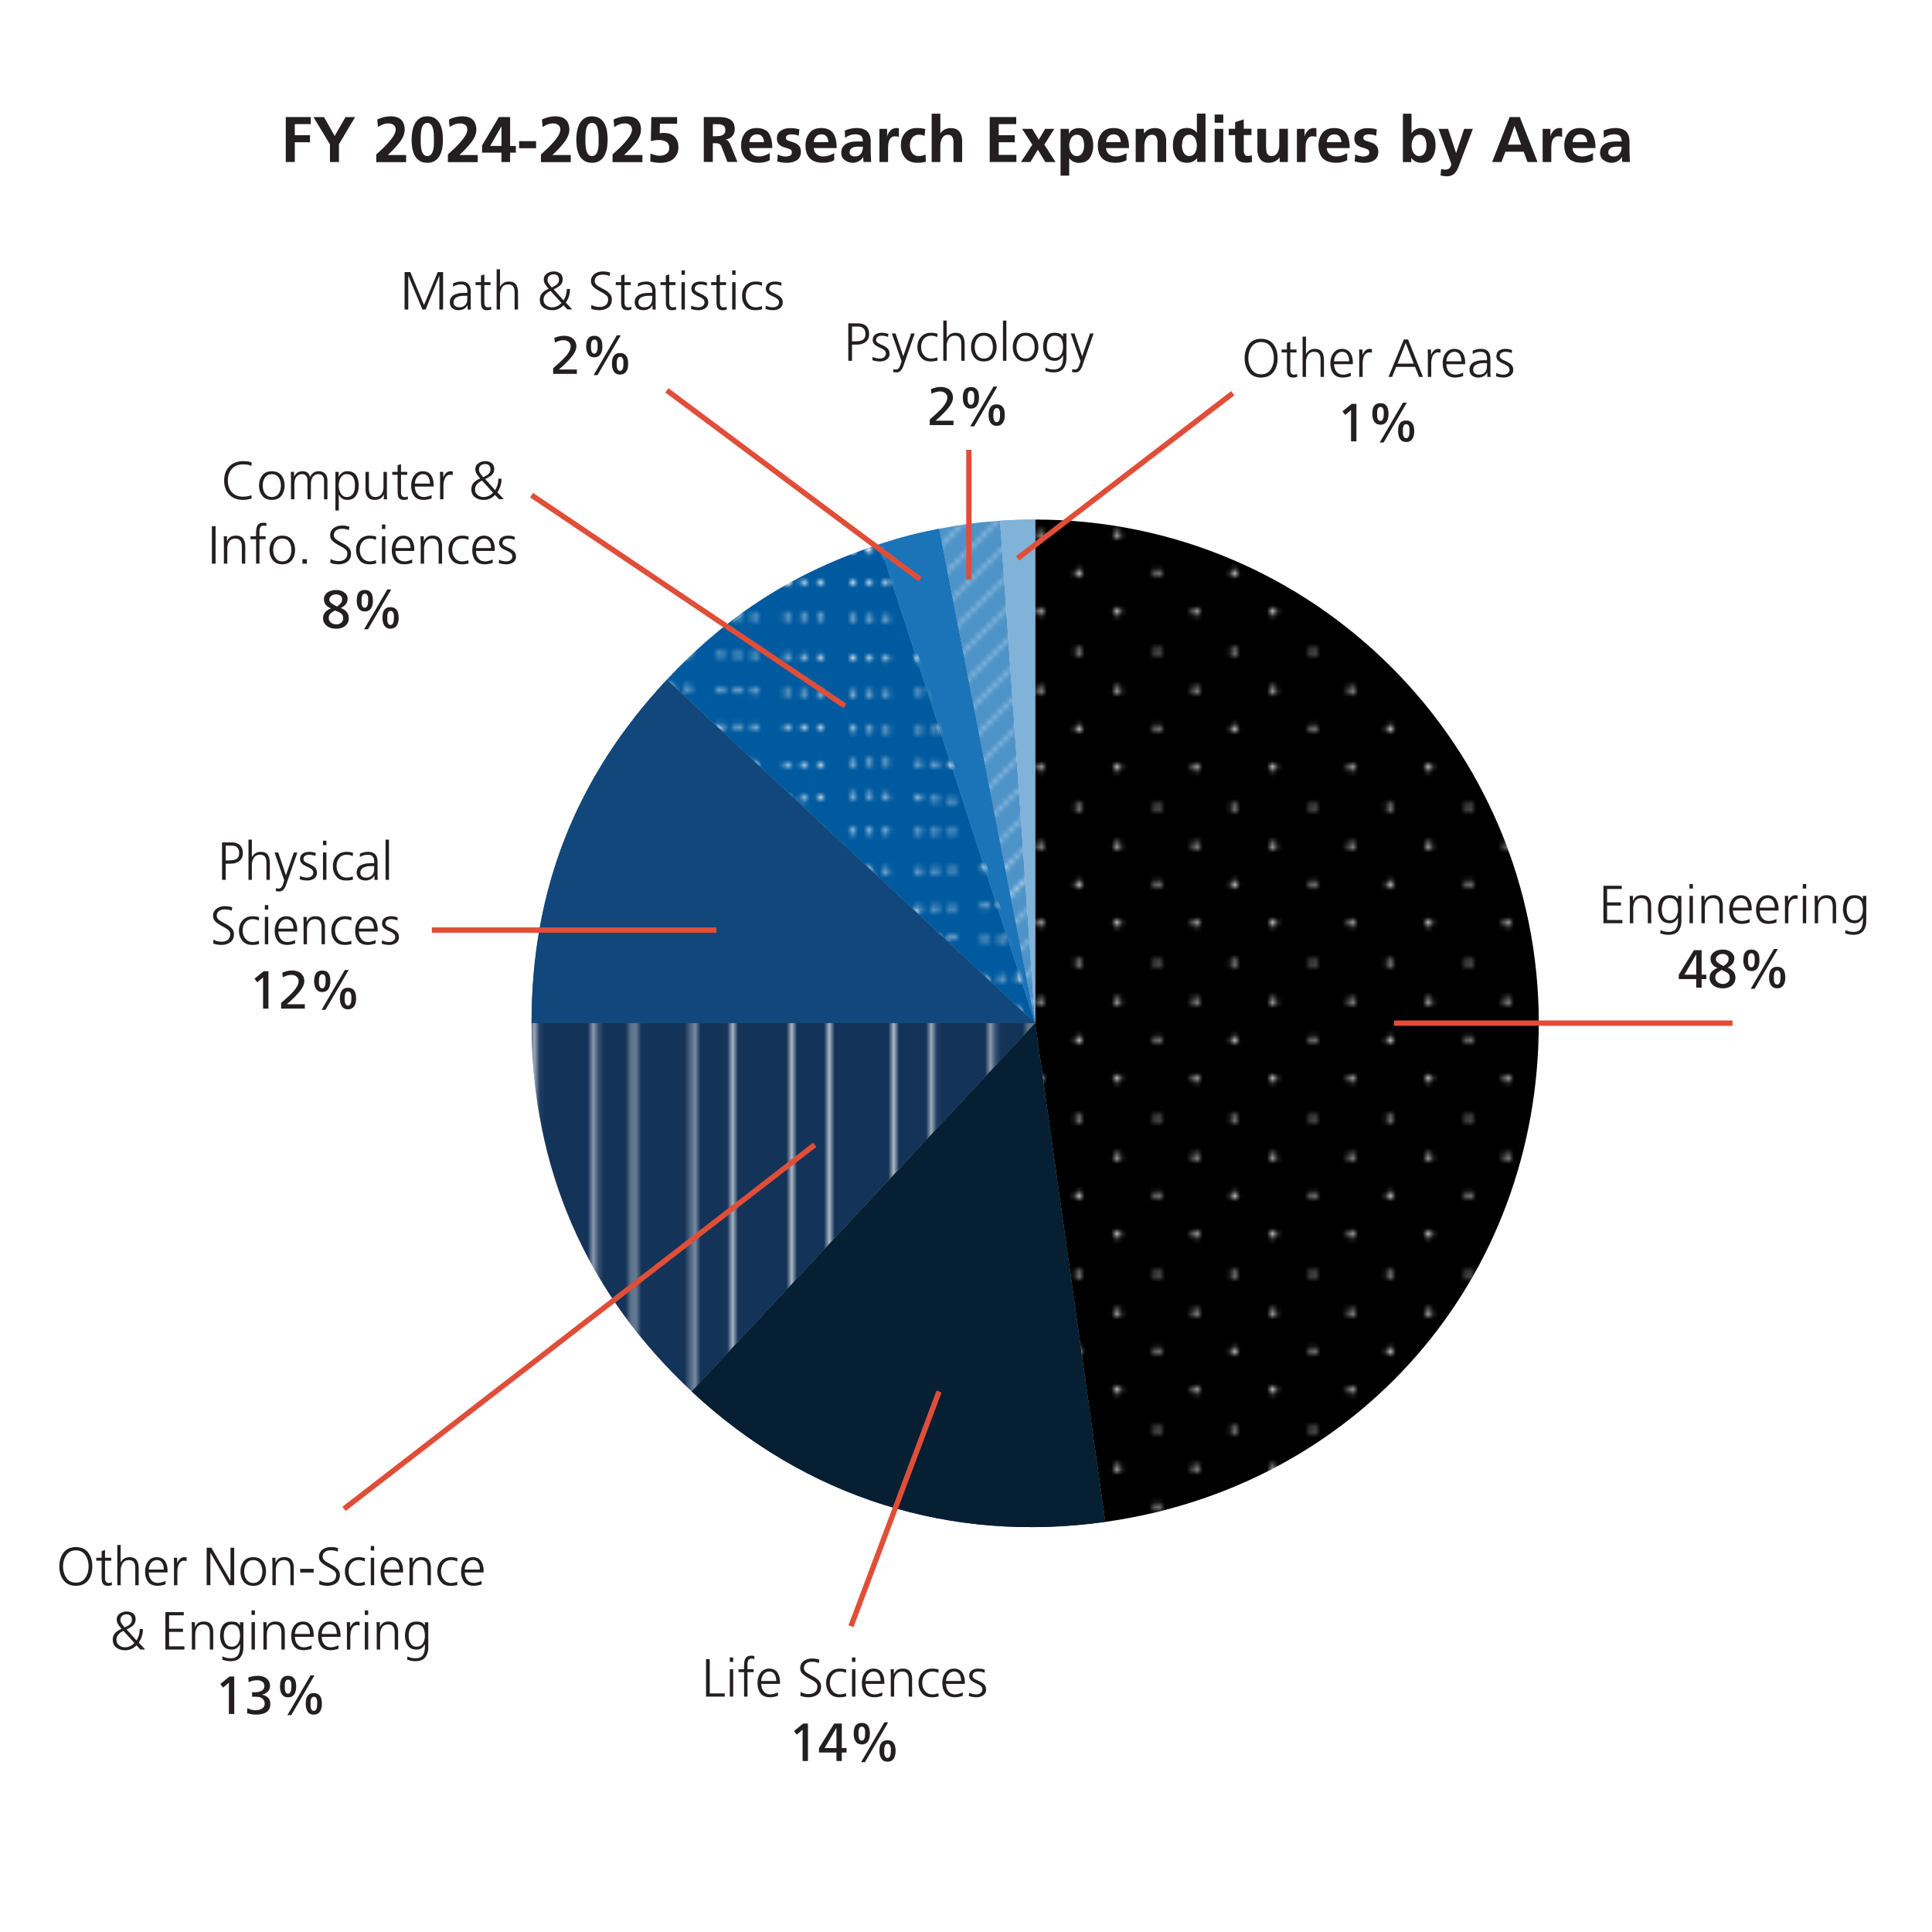 <svg xmlns="http://www.w3.org/2000/svg" viewBox="0 0 360 360"><defs><pattern id="Diagonal_Lines" data-name="Diagonal Lines" x="0" y="0" width="72" height="72" patternTransform="translate(-782.09 -263.93)" patternUnits="userSpaceOnUse"><path class="cls-1" d="M0 0h72v72H0z"/><path class="cls-6" d="m64.52 82.52 18-18M64.52 88.52l24-24"/><path class="cls-4" d="m64.52 94.52 30-30M64.52 100.52l36-36M64.52 106.52l42-42M64.52 112.52l48-48M64.52 118.52l54-54M64.52 124.52l60-60M64.52 130.52l66-66M64.52 136.52l72-72M64.52 142.52l78-78M64.52 148.51l84-83.99M70.52 148.51l78-77.99"/><path class="cls-6" d="m-7.48 82.52 18-18M-7.48 88.52l24-24"/><path class="cls-4" d="m-7.48 94.52 30-30M-7.48 100.52l36-36M-7.48 106.52l42-42M-7.48 112.52l48-48M-7.48 118.52l54-54M-7.48 124.52l60-60M-7.48 130.52l66-66M-7.48 136.52l72-72M-7.48 142.52l78-78M-7.48 148.51l84-83.99M-1.48 148.51l78-77.99M-79.48 148.51l84-83.99M-73.48 148.51l78-77.99"/><path class="cls-6" d="m64.52 10.52 18-18M64.52 16.52l24-24"/><path class="cls-4" d="m64.52 22.52 30-30M64.52 28.52l36-36M64.52 34.52l42-42M64.52 40.52l48-48M64.52 46.52l54-54M64.52 52.52l60-60M64.52 58.52l66-66M64.52 64.52l72-72M64.52 70.52l78-78M64.52 76.51l84-83.99M70.52 76.51l78-77.99"/><path class="cls-6" d="m-7.48 10.52 18-18M-7.48 16.52l24-24"/><path class="cls-4" d="m-7.48 22.52 30-30M-7.48 28.52l36-36M-7.48 34.52l42-42M-7.48 40.52l48-48M-7.48 46.52l54-54M-7.48 52.52l60-60M-7.48 58.52l66-66M-7.48 64.52l72-72M-7.48 70.52l78-78M-7.48 76.51l84-83.99M-1.48 76.51l78-77.99M4.52 76.51l72-71.99M10.52 76.51l66-65.99M16.52 76.51l60-59.99M22.52 76.51l54-53.99M28.52 76.51l48-47.99M34.52 76.51l42-41.99M40.52 76.51l36-35.99M46.52 76.51l30-29.99M52.52 76.51l24-23.99M58.52 76.51l18-17.99M64.52 76.51l12-11.99M-79.48 76.51l84-83.99M-73.48 76.51l78-77.99M-67.48 76.51l72-71.99M-61.48 76.51l66-65.99M-55.48 76.51l60-59.99M-49.48 76.51l54-53.99M-43.48 76.51l48-47.99M-37.48 76.51l42-41.99M-31.48 76.51l36-35.99M-25.48 76.51l30-29.99M-19.48 76.51l24-23.99M-13.48 76.51l18-17.99M-7.48 76.51l12-11.99M64.52 4.51l84-83.99M70.52 4.51l78-77.99M-7.48 4.51l84-83.99M-1.48 4.51l78-77.99M4.52 4.51l72-71.99M10.52 4.51l66-65.99M16.52 4.51l60-59.99M22.52 4.51l54-53.99M28.52 4.51l48-47.99M34.52 4.51l42-41.99M40.52 4.51l36-35.99M46.52 4.51l30-29.99M52.52 4.51l24-23.99M58.52 4.51l18-17.99M64.52 4.51l12-11.99M-79.48 4.51l84-83.99M-73.48 4.51l78-77.99M-67.48 4.51l72-71.99M-61.48 4.51l66-65.99M-55.48 4.51l60-59.99M-49.48 4.51l54-53.99M-43.48 4.51l48-47.99M-37.48 4.51l42-41.99M-31.48 4.51l36-35.99M-25.48 4.51l30-29.99M-19.48 4.51l24-23.99M-13.48 4.51l18-17.99M-7.48 4.51l12-11.99"/></pattern><pattern id="Circle_Lines" data-name="Circle Lines" x="0" y="0" width="85.5" height="93" patternTransform="translate(-418.59 -332.93)" patternUnits="userSpaceOnUse"><path class="cls-1" d="M0 0h85.5v93H0z"/><path class="cls-3" d="M85.5 3.71c19.29-.73 40.5-.71 69 .29 4.34.15 11.31-.3 16.5-.29M85.5 10.56c24.5-2.56 45.73 1.22 63-.56 3.67-.38 12.75.46 22.5.56M85.5 17.49c21.5-1.49 27.3 1.4 59-1.24 9-.75 23.49 1.42 26.5 1.24M85.5 22.9c14.41.72 30.66 2.35 49.63.4 9.76-1 22.62-.14 35.88-.4M85.5 36.71c18.07-.27 22.29-1.93 56-.21 14.75.75 22.5 1 29.5.21M85.5 42.94c12.85.5 24.5-1.44 45.62.11 16.54 1.21 29.92-1.42 39.88-.11M85.5 56.38c20.5-.38 17.51-.75 45 .12 31.5 1 40.01-.13 40.5-.12M85.5 63.66c20.94-.32 17.61 1.03 50.25-.91 2.06-.12 26.25 2.25 35.25.91M85.5 68.9c14.34.97 32 1.6 50.62.65 9.51-.48 20.38.45 34.88-.65M85.5 75.9c20.94.53 52.5-.4 73.5.35 1.41.05 10.49-.28 12-.35M85.5 83.41c30-1.91 65 1.09 79.5.09 1.76-.12 4.1-.04 6-.09M85.5 89.53c10.68.16 21.46-1.1 38.5-.03 24 1.5 41.78.12 47 .03M85.5 50.29c22.15-.63 46.5-1.79 57.75-.79 13.84 1.23 26.95.81 27.75.79M85.5 29.71c18.07-.27 22-1.21 46-.21 21.48.89 30.5 1 39.5.21M0 3.71C19.29 2.98 40.5 3 69 4c4.34.15 11.31-.3 16.5-.29M0 10.56C24.5 8 45.73 11.78 63 10c3.67-.38 12.75.46 22.5.56M0 17.49c21.5-1.49 27.3 1.4 59-1.24 9-.75 23.49 1.42 26.5 1.24"/><path class="cls-3" d="M0 22.9c14.41.72 30.66 2.35 49.63.4 9.76-1 22.62-.14 35.88-.4M0 36.71c18.07-.27 22.29-1.93 56-.21 14.75.75 22.5 1 29.5.21M0 42.94c12.85.5 24.5-1.44 45.62.11 16.54 1.21 29.92-1.42 39.88-.11M0 56.38c20.5-.38 17.51-.75 45 .12 31.5 1 40.01-.13 40.5-.12M0 63.66c20.94-.32 17.61 1.03 50.25-.91 2.06-.12 26.25 2.25 35.25.91M0 68.9c14.34.97 32 1.6 50.62.65 9.51-.48 20.38.45 34.88-.65M0 75.9c20.94.53 52.5-.4 73.5.35 1.41.05 10.49-.28 12-.35M0 83.41c30-1.91 65 1.09 79.5.09 1.76-.12 4.1-.04 6-.09M0 89.53c10.68.16 21.46-1.1 38.5-.03 24 1.5 41.78.12 47 .03M0 50.29c22.15-.63 46.5-1.79 57.75-.79 13.84 1.23 26.95.81 27.75.79M0 29.71c18.07-.27 22-1.21 46-.21 21.48.89 30.5 1 39.5.21M-85.5 3.71C-66.21 2.98-45 3-16.5 4c4.34.15 11.31-.3 16.5-.29M-85.5 10.56C-61 8-39.77 11.78-22.5 10c3.67-.38 12.75.46 22.5.56M-85.5 17.49c21.5-1.49 27.3 1.4 59-1.24 9-.75 23.49 1.42 26.5 1.24M-85.5 22.9c14.41.72 30.66 2.35 49.63.4 9.75-1 22.62-.14 35.87-.4M-85.5 36.71c18.07-.27 22.29-1.93 56-.21 14.75.75 22.5 1 29.5.21M-85.5 42.94c12.85.5 24.5-1.44 45.62.11 16.54 1.21 29.92-1.42 39.88-.11M-85.5 56.38c20.5-.38 17.51-.75 45 .12 31.5 1 40.01-.13 40.5-.12M-85.5 63.66c20.94-.32 17.61 1.03 50.25-.91C-33.19 62.63-9 65 0 63.66M-85.5 68.9c14.34.97 32 1.6 50.62.65 9.51-.48 20.38.45 34.88-.65M-85.5 75.9c20.94.53 52.5-.4 73.5.35 1.41.05 10.49-.28 12-.35M-85.5 83.41c30-1.91 65 1.09 79.5.09 1.76-.12 4.1-.04 6-.09M-85.5 89.53c10.68.16 21.46-1.1 38.5-.03 24 1.5 41.78.12 47 .03M-85.5 50.29c22.15-.63 46.5-1.79 57.75-.79 13.84 1.23 26.95.81 27.75.79M-85.5 29.71c18.07-.27 22-1.21 46-.21 21.48.89 30.5 1 39.5.21"/></pattern><pattern id="Scotch_Rule_1" data-name="Scotch Rule 1" x="0" y="0" width="73.12" height="72" patternTransform="translate(-430.97 -263.93)" patternUnits="userSpaceOnUse"><path class="cls-1" d="M0 0h73.12v72H0z"/><path class="cls-5" d="M12.74 72V0M31.02 72V0M49.3 72V0M67.58 72V0M5.54 72V0M23.82 72V0M42.1 72V0M60.38 72V0"/></pattern><pattern id="_10_dpi_10_" data-name="10 dpi 10%" x="0" y="0" width="28.8" height="28.8" patternTransform="translate(-422.4 -197.63)" patternUnits="userSpaceOnUse"><path class="cls-1" d="M0 0h28.8v28.8H0z"/><circle class="cls-13" cx="28.8" cy="28.8" r=".72"/><path class="cls-13" d="M14.4 29.52c.4 0 .72-.32.72-.72s-.32-.72-.72-.72-.72.32-.72.72.32.72.72.72ZM28.8 15.12c.4 0 .72-.32.72-.72s-.32-.72-.72-.72-.72.32-.72.72.32.72.72.72ZM14.4 15.12c.4 0 .72-.32.72-.72s-.32-.72-.72-.72-.72.32-.72.72.32.72.72.72ZM7.2 22.32c.4 0 .72-.32.72-.72s-.32-.72-.72-.72-.72.32-.72.72.32.72.72.72ZM21.6 22.32c.4 0 .72-.32.72-.72s-.32-.72-.72-.72-.72.32-.72.72.32.72.72.72ZM7.2 7.92c.4 0 .72-.32.72-.72s-.32-.72-.72-.72-.72.32-.72.72.32.72.72.72ZM21.6 7.92c.4 0 .72-.32.72-.72s-.32-.72-.72-.72-.72.32-.72.72.32.72.72.72Z"/><circle class="cls-13" cy="28.8" r=".72"/><path class="cls-13" d="M0 15.12c.4 0 .72-.32.72-.72s-.32-.72-.72-.72-.72.32-.72.72.32.72.72.72Z"/><circle class="cls-13" cx="28.8" r=".72"/><path class="cls-13" d="M14.4.72c.4 0 .72-.32.72-.72s-.32-.72-.72-.72-.72.32-.72.72.32.72.72.72Z"/><circle class="cls-13" r=".72"/></pattern><style>.cls-1,.cls-2,.cls-3,.cls-4,.cls-5,.cls-6{fill:none}.cls-8{fill:#231f20}.cls-2{stroke:#e04e38}.cls-2,.cls-3{stroke-miterlimit:10}.cls-13{fill:#fff}.cls-14{fill:#81b2d8}.cls-3{stroke-dasharray:.1 3 .1 3 .1 6;stroke-linecap:round}.cls-3,.cls-4,.cls-5{stroke:#fff}.cls-4,.cls-6{stroke-linejoin:round;stroke-width:.3px}.cls-15{opacity:.75}.cls-17{fill:#1b74b8}.cls-5{stroke-width:.65px}.cls-6{stroke:#231f20}.cls-18{fill:#061f33}.cls-20{fill:#12477b}</style></defs><g id="_25_Flattened_Data" data-name="25 Flattened Data"><path class="cls-14" d="m192.89 190.65-6.55-93.62c2.07-.14 4.47-.23 6.55-.23v93.84Z"/><path d="m192.89 190.65-17.91-92.12c4.07-.79 7.22-1.21 11.36-1.5l6.55 93.62Z" style="fill:#4e93c8"/><path class="cls-17" d="m192.89 190.65-29-89.25c3.94-1.28 7.02-2.08 11.09-2.87l17.91 92.12Z"/><path d="m192.89 190.65-68.63-64c11.31-12.13 23.86-20.12 39.63-25.25l29 89.25Z" style="fill:#005a9f"/><path class="cls-20" d="M192.89 190.65H99.05c0-24.88 8.24-45.81 25.21-64l68.63 64Z"/><path d="m192.89 190.65-64 68.63c-19.71-18.38-29.84-41.68-29.84-68.63h93.84Z" style="fill:#143358"/><path class="cls-18" d="m192.89 190.65 13.06 92.93c-28.74 4.04-55.84-4.5-77.06-24.3l64-68.63Z"/><path d="M192.89 190.65V96.81c51.83 0 93.84 42.02 93.84 93.84 0 47.68-33.57 86.29-80.78 92.93l-13.06-92.93Z"/></g><g id="Pattern_Fills" data-name="Pattern Fills"><path class="cls-14" d="m192.89 190.65-6.55-93.62c2.07-.14 4.47-.23 6.55-.23v93.84Z"/><path d="m192.89 190.65-17.91-92.12c4.07-.79 7.22-1.21 11.36-1.5l6.55 93.62Z" style="fill:url(#Diagonal_Lines)" class="cls-15"/><path class="cls-17" d="m192.89 190.65-29-89.25c3.94-1.28 7.02-2.08 11.09-2.87l17.91 92.12Z"/><path d="m192.89 190.65-68.63-64c11.31-12.13 23.86-20.12 39.63-25.25l29 89.25Z" style="fill:url(#Circle_Lines);stroke:url(#Circle_Lines)"/><path class="cls-20" d="M192.89 190.65H99.05c0-24.88 8.24-45.81 25.21-64l68.63 64Z"/><path d="m192.89 190.65-64 68.63c-19.71-18.38-29.84-41.68-29.84-68.63h93.84Z" style="fill:url(#Scotch_Rule_1)"/><path class="cls-18" d="m192.89 190.65 13.06 92.93c-28.74 4.04-55.84-4.5-77.06-24.3l64-68.63Z"/><path d="M192.89 190.65V96.81c51.83 0 93.84 42.02 93.84 93.84 0 47.68-33.57 86.29-80.78 92.93l-13.06-92.93Z" style="fill:url(#_10_dpi_10_)" class="cls-15"/></g><g id="_25_Labels_and_Sticks" data-name="25 Labels and Sticks"><path class="cls-8" d="M53.25 21.81h4.66v1.32h-2.98v2.06h2.83v1.32h-2.83v3.67h-1.68V21.8ZM61.47 26.88l-3.06-5.06h1.97l1.98 3.52 2.02-3.52h1.78l-3 5.06v3.31h-1.68v-3.31ZM70.11 30.19v-1.4c.22-.2.52-.48.91-.85.39-.35.79-.75 1.2-1.2.42-.46.78-.91 1.07-1.36s.44-.87.44-1.26c0-.38-.15-.67-.42-.86-.26-.18-.58-.26-.95-.26s-.69.06-1.02.19c-.33.14-.63.3-.91.48l-.13-1.39a5.63 5.63 0 0 1 2.48-.6c1.71 0 2.59.82 2.63 2.45 0 .44-.1.87-.29 1.3-.19.42-.45.84-.77 1.24-.67.81-1.37 1.55-2.1 2.22h3.42v1.32H70.1ZM79.61 30.33c-.63 0-1.14-.16-1.52-.44-.39-.27-.69-.63-.89-1.07-.2-.44-.33-.91-.4-1.4-.06-.49-.1-.95-.1-1.39 0-.54.05-1.06.14-1.58.1-.51.25-.98.47-1.39.22-.42.52-.75.9-1.01.37-.25.83-.37 1.39-.37.61 0 1.11.14 1.5.4.38.27.68.62.89 1.04.21.42.35.89.43 1.4.07.51.11 1.02.11 1.51s-.04.98-.11 1.48c-.08.5-.23.96-.44 1.39-.21.42-.5.77-.89 1.03s-.88.4-1.49.41Zm0-1.25c.32 0 .57-.11.74-.34.17-.22.29-.48.36-.8.08-.33.13-.66.14-1.01v-.91c0-.29 0-.61-.01-.96-.02-.34-.06-.68-.14-1.01-.07-.34-.19-.61-.36-.82a.911.911 0 0 0-.73-.32c-.3 0-.53.12-.7.32-.17.21-.29.48-.37.82-.06.33-.11.66-.13 1.01-.02.35-.02.67-.02.96 0 .26 0 .57.02.91.02.34.07.68.13 1.01.08.32.2.59.37.8.17.22.4.34.7.34ZM83.46 30.19v-1.4c.22-.2.52-.48.91-.85.39-.35.79-.75 1.2-1.2.42-.46.78-.91 1.07-1.36s.44-.87.44-1.26c0-.38-.15-.67-.42-.86-.26-.18-.58-.26-.95-.26s-.69.06-1.02.19c-.33.14-.63.3-.91.48l-.13-1.39a5.63 5.63 0 0 1 2.48-.6c1.71 0 2.59.82 2.63 2.45 0 .44-.1.87-.29 1.3-.19.42-.45.84-.77 1.24-.67.81-1.37 1.55-2.1 2.22h3.42v1.32h-5.57ZM89.83 27.09l3.13-5.28h2.09v5.39h1.07v1.25h-1.07v1.74h-1.61v-1.74h-3.61v-1.36Zm3.61.11v-3.64h-.02l-2.08 3.64h2.1ZM96.73 27.62V26.3h3.16v1.32h-3.16ZM100.79 30.19v-1.4c.22-.2.52-.48.91-.85.39-.35.79-.75 1.2-1.2.42-.46.78-.91 1.07-1.36s.44-.87.44-1.26c0-.38-.15-.67-.42-.86-.26-.18-.58-.26-.95-.26s-.69.06-1.02.19c-.33.14-.63.3-.91.48l-.13-1.39a5.63 5.63 0 0 1 2.48-.6c1.71 0 2.59.82 2.63 2.45 0 .44-.1.87-.29 1.3-.19.42-.45.84-.77 1.24-.67.81-1.37 1.55-2.1 2.22h3.42v1.32h-5.57ZM110.3 30.33c-.63 0-1.14-.16-1.52-.44-.39-.27-.69-.63-.89-1.07-.2-.44-.33-.91-.4-1.4-.06-.49-.1-.95-.1-1.39 0-.54.05-1.06.14-1.58.1-.51.25-.98.47-1.39.22-.42.52-.75.9-1.01.37-.25.83-.37 1.39-.37.61 0 1.11.14 1.5.4.38.27.68.62.89 1.04.21.42.35.89.43 1.4.07.51.11 1.02.11 1.51s-.04.98-.11 1.48c-.08.5-.23.96-.44 1.39-.21.42-.5.77-.89 1.03s-.88.4-1.49.41Zm0-1.25c.32 0 .57-.11.74-.34.17-.22.29-.48.36-.8.08-.33.13-.66.14-1.01v-.91c0-.29 0-.61-.01-.96-.02-.34-.06-.68-.14-1.01-.07-.34-.19-.61-.36-.82a.911.911 0 0 0-.73-.32c-.3 0-.53.12-.7.32-.17.21-.29.48-.37.82-.06.33-.11.66-.13 1.01-.02.35-.02.67-.02.96 0 .26 0 .57.02.91.02.34.07.68.13 1.01.08.32.2.59.37.8.17.22.4.34.7.34ZM114.14 30.19v-1.4c.22-.2.52-.48.91-.85.39-.35.79-.75 1.2-1.2.42-.46.78-.91 1.07-1.36s.44-.87.44-1.26c0-.38-.15-.67-.42-.86-.26-.18-.58-.26-.95-.26s-.69.06-1.02.19c-.33.14-.63.3-.91.48l-.13-1.39a5.63 5.63 0 0 1 2.48-.6c1.71 0 2.59.82 2.63 2.45 0 .44-.1.87-.29 1.3-.19.42-.45.84-.77 1.24-.67.81-1.37 1.55-2.1 2.22h3.42v1.32h-5.57ZM126.2 23.06h-3.23l-.04 1.79c.19-.05.45-.08.77-.08.3 0 .62.04.94.11.3.08.59.22.86.43.27.2.49.48.66.83.16.35.24.8.24 1.36 0 .8-.27 1.47-.82 2-.55.54-1.37.82-2.45.84-.7 0-1.35-.09-1.96-.24l.04-1.5c.21.09.46.18.74.26.29.1.61.16.97.16.46 0 .87-.12 1.22-.35.37-.22.56-.6.56-1.13 0-.54-.21-.92-.6-1.14-.38-.21-.82-.31-1.32-.31-.26 0-.5.02-.74.05-.25.03-.5.09-.76.18l.08-4.5h4.81v1.25ZM131.15 21.81h1.81c.46 0 .93 0 1.39.01.46.02.89.1 1.27.24.39.13.7.35.94.67.22.31.34.76.35 1.34 0 .5-.15.92-.46 1.28-.3.36-.73.58-1.27.66v.02c.22.02.41.12.55.3.14.18.26.36.34.56l1.34 3.28h-1.87l-1.01-2.62c-.1-.31-.24-.54-.4-.67-.17-.13-.42-.19-.77-.19h-.54v3.48h-1.68v-8.38Zm1.68 3.58h.55c.22 0 .43-.02.65-.05.21-.02.4-.08.56-.16s.31-.2.42-.35c.1-.16.14-.36.14-.61s-.05-.46-.14-.61c-.11-.14-.25-.25-.42-.32a2 2 0 0 0-.56-.14c-.22 0-.43-.01-.65-.01h-.55v2.26ZM143.44 29.84c-.57.33-1.28.49-2.12.49-2.13-.03-3.2-1.1-3.23-3.2 0-.92.24-1.69.72-2.32.48-.62 1.2-.93 2.15-.95 1.13 0 1.91.36 2.34 1.04.41.69.61 1.58.6 2.69h-4.27c.04.5.22.88.54 1.14.32.28.73.42 1.22.42.39 0 .76-.06 1.1-.19.34-.11.65-.26.95-.43v1.31Zm-1.08-3.35c-.02-.41-.12-.75-.32-1.02-.21-.28-.54-.42-.98-.43-.44 0-.78.14-1.02.41-.24.27-.38.62-.41 1.04h2.74ZM148.83 25.3c-.23-.09-.46-.16-.67-.2-.22-.04-.47-.06-.77-.06-.22 0-.43.04-.62.13-.21.1-.32.29-.32.55 0 .23.16.4.44.49.14.06.29.11.46.16s.34.1.5.17c.18.06.36.13.53.22.16.1.3.21.43.34.14.14.24.3.32.49.07.2.11.44.11.73-.02.71-.28 1.23-.79 1.55-.51.31-1.11.47-1.8.47-.62 0-1.22-.1-1.82-.26l.1-1.32c.5.27 1.03.41 1.58.41.22 0 .45-.06.68-.17.24-.1.36-.3.37-.59 0-.16-.04-.29-.11-.4a.85.85 0 0 0-.32-.23c-.28-.11-.6-.22-.96-.31-.17-.06-.34-.12-.5-.2s-.32-.18-.46-.31-.24-.29-.31-.48c-.09-.18-.13-.41-.13-.68 0-.67.26-1.16.76-1.46.46-.3 1.02-.46 1.67-.46.38 0 .7.02.98.06.27.05.53.1.77.17l-.11 1.21ZM155.44 29.84c-.57.33-1.28.49-2.12.49-2.13-.03-3.2-1.1-3.23-3.2 0-.92.24-1.69.72-2.32.48-.62 1.2-.93 2.15-.95 1.13 0 1.91.36 2.34 1.04.41.69.61 1.58.6 2.69h-4.27c.04.5.22.88.54 1.14.32.28.73.42 1.22.42.39 0 .76-.06 1.1-.19.34-.11.65-.26.95-.43v1.31Zm-1.08-3.35c-.02-.41-.12-.75-.32-1.02-.21-.28-.54-.42-.98-.43-.44 0-.78.14-1.02.41-.24.27-.38.62-.41 1.04h2.74ZM157.43 24.33c.69-.3 1.4-.46 2.15-.47 1.8-.02 2.69.84 2.66 2.6v.79c0 .6 0 1.12.02 1.55.02.46.04.92.07 1.38h-1.42c-.05-.38-.07-.68-.07-.92h-.02c-.19.34-.46.6-.8.78-.35.19-.72.29-1.1.29-.56 0-1.05-.17-1.48-.48-.45-.31-.68-.76-.68-1.36 0-.46.1-.84.31-1.13.19-.29.44-.5.74-.64.32-.15.66-.25 1.02-.3.37-.04.72-.06 1.06-.06h.89c0-.5-.11-.84-.34-1.04-.22-.19-.58-.29-1.06-.29-.7 0-1.34.23-1.91.67l-.05-1.38Zm.87 4.07c0 .26.1.44.3.56.18.13.42.19.72.19.5 0 .87-.19 1.13-.55.23-.36.34-.78.34-1.27h-.97c-.1 0-.19 0-.29.02-.21.02-.4.07-.59.14-.18.07-.33.18-.44.32-.13.14-.19.34-.19.58ZM163.87 24.01h1.43v1.4h.02c.05-.32.22-.65.53-1 .29-.35.68-.54 1.16-.55.16 0 .32.02.49.05v1.62c-.17-.09-.41-.13-.72-.13s-.57.09-.74.26c-.18.17-.31.39-.4.66-.08.26-.13.53-.14.82-.02.28-.02.54-.02.78v2.27h-1.61v-6.18ZM172.29 25.34c-.14-.07-.29-.13-.46-.17-.18-.04-.39-.06-.64-.06-.5 0-.89.18-1.18.53-.3.35-.46.83-.46 1.43s.14 1.05.42 1.43c.27.38.69.58 1.25.59.23 0 .46-.04.7-.11.22-.06.4-.12.54-.18l.07 1.33c-.22.07-.46.12-.72.14-.26.04-.55.06-.89.06-1.01 0-1.76-.32-2.27-.94-.52-.6-.78-1.38-.78-2.33s.26-1.68.78-2.28c.51-.61 1.25-.92 2.21-.92.62 0 1.14.07 1.56.2l-.14 1.27ZM173.61 21.19h1.61v3.66h.02c.43-.64 1.08-.97 1.94-.98.73 0 1.26.24 1.61.68.33.45.49 1.03.49 1.74v3.9h-1.61v-3.3c0-.2 0-.4-.01-.61s-.05-.4-.12-.56a.915.915 0 0 0-.3-.44c-.15-.1-.36-.16-.61-.16-.29 0-.52.07-.7.2-.18.14-.32.31-.43.52-.1.21-.18.43-.22.66-.05.24-.07.46-.07.67v3.02h-1.61v-9ZM184.42 21.81h4.94v1.32h-3.26v2.06h2.99v1.32h-2.99v2.35h3.29v1.32h-4.97V21.8ZM190.45 24.01h1.9l1.21 2.02 1.19-2.02h1.7l-1.85 2.94 2.09 3.24h-1.92l-1.38-2.3-1.39 2.3h-1.76l2.12-3.24-1.91-2.94ZM197.62 24.01h1.54v.88h.02c.34-.66.98-1 1.92-1.02.94.02 1.61.34 2.02.96.39.62.58 1.38.58 2.26 0 .87-.18 1.62-.58 2.26-.41.65-1.09.98-2.05 1-.34 0-.65-.06-.94-.18-.3-.12-.59-.34-.88-.67h-.02v3.23h-1.61v-8.7Zm3.06 1.1c-.51.02-.88.24-1.1.66-.22.41-.34.84-.34 1.31 0 .46.1.9.32 1.32.11.19.26.35.43.48.18.14.4.2.66.2s.49-.07.67-.2c.18-.13.31-.29.41-.48.1-.21.18-.43.23-.66.03-.23.05-.45.05-.66 0-.45-.09-.88-.26-1.31-.1-.2-.23-.36-.41-.48s-.4-.18-.66-.18ZM209.91 29.84c-.57.33-1.28.49-2.12.49-2.13-.03-3.2-1.1-3.23-3.2 0-.92.24-1.69.72-2.32.48-.62 1.2-.93 2.15-.95 1.13 0 1.91.36 2.34 1.04.41.69.61 1.58.6 2.69h-4.27c.04.5.22.88.54 1.14.32.28.73.42 1.22.42.39 0 .76-.06 1.1-.19.34-.11.65-.26.95-.43v1.31Zm-1.08-3.35c-.02-.41-.12-.75-.32-1.02-.21-.28-.54-.42-.98-.43-.44 0-.78.14-1.02.41-.24.27-.38.62-.41 1.04h2.74ZM211.63 24.01h1.52v.84h.02c.51-.66 1.19-.99 2.03-.98.73 0 1.26.24 1.61.68.33.45.49 1.03.49 1.74v3.9h-1.61v-3.3c0-.2 0-.4-.01-.61s-.05-.4-.12-.56a.915.915 0 0 0-.3-.44c-.15-.1-.36-.16-.61-.16-.29 0-.52.07-.7.2-.18.14-.32.31-.43.52-.1.21-.18.43-.22.66-.05.24-.07.46-.07.67v3.02h-1.61v-6.18ZM223.07 29.49h-.02c-.5.57-1.13.85-1.9.84-.94-.02-1.6-.35-2-1-.4-.63-.6-1.38-.59-2.26 0-.88.19-1.63.59-2.26.4-.62 1.07-.94 2-.96.78 0 1.39.29 1.85.86h.02v-3.54h1.61v9h-1.56v-.7Zm-2.83-2.41c0 .45.09.89.29 1.32.1.19.24.35.42.48.17.14.38.2.65.2.28 0 .51-.07.68-.2.18-.13.33-.29.43-.48.11-.2.19-.42.24-.65.04-.23.06-.46.06-.67 0-.46-.11-.9-.32-1.31-.12-.2-.27-.36-.44-.48-.18-.12-.41-.18-.67-.18-.5.02-.86.24-1.06.66-.1.19-.16.4-.2.64-.05.23-.07.46-.07.67ZM226.33 21.34h1.61v1.54h-1.61v-1.54Zm0 2.67h1.61v6.18h-1.61v-6.18ZM230.15 25.18h-1.19V24h1.19v-1.24l1.61-.52v1.75h1.43v1.18h-1.43v2.88c0 .27.04.5.16.7.1.21.3.32.6.32s.55-.06.73-.17l.05 1.27c-.32.1-.72.14-1.19.14-1.3-.03-1.95-.7-1.96-2v-3.14ZM239.97 30.19h-1.52v-.84h-.02c-.5.64-1.18.97-2.03.98-.73 0-1.26-.24-1.58-.7-.34-.45-.52-1.02-.52-1.73V24h1.61v3.3c0 .09 0 .18.02.28a3.007 3.007 0 0 0 .12.89c.07.18.18.32.31.43.14.12.34.18.59.18.3 0 .54-.08.73-.23.18-.14.32-.31.42-.52.11-.21.18-.43.22-.66.03-.23.05-.45.05-.65V24h1.61v6.18ZM241.66 24.01h1.43v1.4h.02c.05-.32.22-.65.53-1 .29-.35.68-.54 1.16-.55.16 0 .32.02.49.05v1.62c-.17-.09-.41-.13-.72-.13s-.57.09-.74.26c-.18.17-.31.39-.4.66-.08.26-.13.53-.14.82-.02.28-.02.54-.02.78v2.27h-1.61v-6.18ZM251.03 29.84c-.57.33-1.28.49-2.12.49-2.13-.03-3.2-1.1-3.23-3.2 0-.92.24-1.69.72-2.32.48-.62 1.2-.93 2.15-.95 1.13 0 1.91.36 2.34 1.04.41.69.61 1.58.6 2.69h-4.27c.04.5.22.88.54 1.14.32.28.73.42 1.22.42.39 0 .76-.06 1.1-.19.34-.11.65-.26.95-.43v1.31Zm-1.08-3.35c-.02-.41-.12-.75-.32-1.02-.21-.28-.54-.42-.98-.43-.44 0-.78.14-1.02.41-.24.27-.38.62-.41 1.04h2.74ZM256.42 25.3c-.23-.09-.46-.16-.67-.2-.22-.04-.47-.06-.77-.06-.22 0-.43.04-.62.13-.21.1-.32.29-.32.55 0 .23.16.4.44.49.14.06.29.11.46.16s.34.1.5.17c.18.06.36.13.53.22.16.1.3.21.43.34.14.14.24.3.32.49.07.2.11.44.11.73-.02.71-.28 1.23-.79 1.55-.51.31-1.11.47-1.8.47-.62 0-1.22-.1-1.82-.26l.1-1.32c.5.27 1.03.41 1.58.41.22 0 .45-.06.68-.17.24-.1.36-.3.37-.59 0-.16-.04-.29-.11-.4a.85.85 0 0 0-.32-.23c-.28-.11-.6-.22-.96-.31-.17-.06-.34-.12-.5-.2s-.32-.18-.46-.31-.24-.29-.31-.48c-.09-.18-.13-.41-.13-.68 0-.67.26-1.16.76-1.46.46-.3 1.02-.46 1.67-.46.38 0 .7.02.98.06.27.05.53.1.77.17l-.11 1.21ZM261.41 21.19h1.61v3.61h.02c.42-.62 1.03-.93 1.85-.94.94.02 1.61.34 2.02.96.39.62.58 1.38.58 2.26 0 .87-.18 1.62-.58 2.26-.41.65-1.08.98-2.02 1-.34 0-.68-.07-1.02-.2-.34-.14-.63-.38-.88-.7h-.02v.76h-1.56v-9Zm1.62 5.89c0 .46.1.9.32 1.32.11.19.26.35.43.48.18.14.4.2.66.2s.49-.07.67-.2c.18-.13.31-.29.41-.48.1-.21.18-.43.23-.66.03-.23.05-.45.05-.66 0-.45-.09-.88-.26-1.31-.1-.2-.23-.36-.41-.48s-.4-.18-.66-.18c-.51.02-.88.24-1.1.66-.22.41-.34.84-.34 1.31ZM271.31 28.52h.02l1.49-4.51h1.63l-2.32 6.13c-.12.34-.24.66-.37.98-.13.33-.28.62-.47.88-.18.26-.4.46-.67.61-.29.16-.64.24-1.06.24-.38 0-.76-.06-1.14-.17l.11-1.19c.18.07.46.11.83.11.33 0 .58-.11.77-.31.18-.2.28-.46.28-.79l-2.36-6.49h1.78l1.49 4.51ZM281.3 21.81h1.9l3.29 8.38h-1.86l-.72-1.92h-3.4l-.73 1.92h-1.74l3.26-8.38Zm.92 1.68h-.02l-1.21 3.46h2.45l-1.21-3.46ZM287.45 24.01h1.43v1.4h.02c.05-.32.22-.65.53-1 .29-.35.68-.54 1.16-.55.16 0 .32.02.49.05v1.62c-.17-.09-.41-.13-.72-.13s-.57.09-.74.26c-.18.17-.31.39-.4.66-.08.26-.13.53-.14.82-.02.28-.02.54-.02.78v2.27h-1.61v-6.18ZM296.83 29.84c-.57.33-1.28.49-2.12.49-2.13-.03-3.2-1.1-3.23-3.2 0-.92.24-1.69.72-2.32.48-.62 1.2-.93 2.15-.95 1.13 0 1.91.36 2.34 1.04.41.69.61 1.58.6 2.69h-4.27c.04.5.22.88.54 1.14.32.28.73.42 1.22.42.39 0 .76-.06 1.1-.19.34-.11.65-.26.95-.43v1.31Zm-1.08-3.35c-.02-.41-.12-.75-.32-1.02-.21-.28-.54-.42-.98-.43-.44 0-.78.14-1.02.41-.24.27-.38.62-.41 1.04h2.74ZM298.82 24.33c.69-.3 1.4-.46 2.15-.47 1.8-.02 2.69.84 2.66 2.6v.79c0 .6 0 1.12.02 1.55.02.46.04.92.07 1.38h-1.42c-.05-.38-.07-.68-.07-.92h-.02c-.19.34-.46.6-.8.78-.35.19-.72.29-1.1.29-.56 0-1.05-.17-1.48-.48-.45-.31-.68-.76-.68-1.36 0-.46.1-.84.31-1.13.19-.29.44-.5.74-.64.32-.15.66-.25 1.02-.3.37-.04.72-.06 1.06-.06h.89c0-.5-.11-.84-.34-1.04-.22-.19-.58-.29-1.06-.29-.7 0-1.34.23-1.91.67l-.05-1.38Zm.86 4.07c0 .26.1.44.3.56.18.13.42.19.72.19.5 0 .87-.19 1.13-.55.23-.36.34-.78.34-1.27h-.97c-.1 0-.19 0-.29.02-.21.02-.4.07-.59.14-.18.07-.33.18-.44.32-.13.14-.19.34-.19.58ZM298.77 165.05h3.42v.6h-2.73v2.49h2.59v.6h-2.59v2.69h2.85v.6h-3.54v-6.98ZM303.7 168.13c0-.39-.01-.79-.04-1.2h.61v.91h.02c.06-.12.13-.24.21-.36.08-.12.18-.23.3-.33.13-.11.28-.19.47-.25.19-.06.41-.09.67-.09.63 0 1.08.19 1.35.56.26.36.39.83.39 1.4v3.26h-.63v-3.1c0-.49-.09-.87-.27-1.16-.19-.27-.51-.41-.94-.42-.56.01-.95.21-1.18.6-.12.18-.2.38-.25.59-.05.22-.08.44-.08.67v2.82h-.63v-3.9ZM313.3 171.61c0 .73-.18 1.33-.53 1.82-.37.49-.99.75-1.86.76-.33 0-.64-.04-.92-.11-.27-.07-.48-.12-.62-.16l.05-.63c.42.23.92.35 1.5.36.41 0 .73-.08.96-.22.24-.13.42-.32.53-.56.12-.24.2-.52.23-.83.03-.31.04-.65.04-1.01h-.02c-.36.68-.88 1.01-1.55 1-.8-.02-1.36-.31-1.68-.86-.17-.25-.28-.53-.35-.82-.08-.29-.12-.58-.12-.87 0-.79.16-1.43.49-1.92.33-.49.87-.74 1.61-.75.33 0 .63.04.88.11.25.09.48.29.71.59h.02v-.58h.63v4.68Zm-3.65-2.13c0 .52.11.98.34 1.37.23.41.6.63 1.13.64.57-.01.97-.23 1.21-.66.23-.41.34-.86.34-1.35 0-.63-.11-1.14-.32-1.53-.22-.39-.62-.59-1.19-.6-.3 0-.54.06-.73.19-.19.12-.35.29-.47.5-.11.2-.19.43-.24.68-.05.25-.07.51-.07.76ZM315.45 165.57h-.63v-.84h.63v.84Zm-.63 1.36h.63v5.1h-.63v-5.1ZM317.04 168.13c0-.39-.01-.79-.04-1.2h.61v.91h.02c.06-.12.13-.24.21-.36.08-.12.18-.23.3-.33.13-.11.28-.19.47-.25.19-.06.41-.09.67-.09.63 0 1.08.19 1.35.56.26.36.39.83.39 1.4v3.26h-.63v-3.1c0-.49-.09-.87-.27-1.16-.19-.27-.51-.41-.94-.42-.56.01-.95.21-1.18.6-.12.18-.2.38-.25.59-.05.22-.08.44-.08.67v2.82h-.63v-3.9ZM326.02 171.87c-.48.18-.97.27-1.48.28-.83-.01-1.43-.27-1.79-.77-.36-.49-.54-1.12-.53-1.9 0-.79.21-1.44.6-1.93.38-.49.9-.73 1.55-.74.71.01 1.23.26 1.56.75.31.48.47 1.07.47 1.78v.32h-3.49c0 .55.14 1.01.43 1.37.28.38.7.57 1.25.58.25 0 .51-.04.78-.13.27-.07.49-.16.65-.25v.64Zm-.31-2.75c0-.47-.1-.87-.29-1.22-.21-.35-.54-.54-1.01-.55-.46.01-.82.2-1.09.56-.27.36-.41.76-.41 1.21h2.8ZM331.02 171.87c-.48.18-.97.27-1.48.28-.83-.01-1.43-.27-1.79-.77-.36-.49-.54-1.12-.53-1.9 0-.79.21-1.44.6-1.93.38-.49.9-.73 1.55-.74.71.01 1.23.26 1.56.75.31.48.47 1.07.47 1.78v.32h-3.49c0 .55.14 1.01.43 1.37.28.38.7.57 1.25.58.25 0 .51-.04.78-.13.27-.07.49-.16.65-.25v.64Zm-.31-2.75c0-.47-.1-.87-.29-1.22-.21-.35-.54-.54-1.01-.55-.46.01-.82.2-1.09.56-.27.36-.41.76-.41 1.21h2.8ZM332.6 168.07c0-.47-.01-.85-.04-1.14h.63v.98h.02c.12-.3.29-.56.51-.77.21-.21.48-.32.8-.33.17 0 .31.03.44.06v.66c-.14-.04-.29-.06-.46-.06-.25 0-.45.07-.61.18-.16.12-.29.28-.39.49-.09.2-.16.42-.2.65-.05.25-.07.49-.07.72v2.52h-.63v-3.96ZM336.56 165.57h-.63v-.84h.63v.84Zm-.63 1.36h.63v5.1h-.63v-5.1ZM338.15 168.13c0-.39-.01-.79-.04-1.2h.61v.91h.02c.06-.12.13-.24.21-.36.08-.12.18-.23.3-.33.13-.11.28-.19.47-.25.19-.06.41-.09.67-.09.63 0 1.08.19 1.35.56.26.36.39.83.39 1.4v3.26h-.63v-3.1c0-.49-.09-.87-.27-1.16-.19-.27-.51-.41-.94-.42-.56.01-.95.21-1.18.6-.12.18-.2.38-.25.59-.05.22-.08.44-.08.67v2.82h-.63v-3.9ZM347.75 171.61c0 .73-.18 1.33-.53 1.82-.37.49-.99.75-1.86.76-.33 0-.64-.04-.92-.11-.27-.07-.48-.12-.62-.16l.05-.63c.42.23.92.35 1.5.36.41 0 .73-.08.96-.22.24-.13.42-.32.53-.56.12-.24.2-.52.23-.83.03-.31.04-.65.04-1.01h-.02c-.36.68-.88 1.01-1.55 1-.8-.02-1.36-.31-1.68-.86-.17-.25-.28-.53-.35-.82-.08-.29-.12-.58-.12-.87 0-.79.16-1.43.49-1.92.33-.49.87-.74 1.61-.75.33 0 .63.04.88.11.25.09.48.29.71.59h.02v-.58h.63v4.68Zm-3.65-2.13c0 .52.11.98.34 1.37.23.41.6.63 1.13.64.57-.01.97-.23 1.21-.66.23-.41.34-.86.34-1.35 0-.63-.11-1.14-.32-1.53-.22-.39-.62-.59-1.19-.6-.3 0-.54.06-.73.19-.19.12-.35.29-.47.5-.11.2-.19.43-.24.68-.05.25-.07.51-.07.76ZM316.07 182.44h-3.25v-.82l2.82-4.57h1.43v4.57h.88v.82h-.88v1.59h-1v-1.59Zm0-4.57h-.02l-2.18 3.75h2.2v-3.75ZM320.95 184.15c-.29 0-.58-.04-.87-.12-.29-.08-.54-.21-.77-.37-.22-.16-.4-.37-.54-.61s-.21-.52-.21-.84c0-.47.14-.85.42-1.16s.63-.53 1.05-.68v-.02c-.25-.09-.46-.2-.63-.33s-.3-.28-.4-.43c-.1-.15-.17-.31-.21-.48-.04-.17-.06-.33-.06-.5 0-.22.05-.43.16-.63.1-.2.25-.38.45-.54s.43-.27.71-.36c.28-.09.6-.14.95-.14s.65.04.92.14c.27.09.49.21.67.36.18.15.32.32.42.5s.15.38.15.57-.02.37-.07.54c-.04.17-.11.32-.21.46-.1.14-.23.28-.39.41-.16.13-.36.26-.59.38.42.15.77.38 1.05.69.28.31.42.7.42 1.16 0 .35-.06.66-.2.91-.13.25-.3.46-.52.62-.22.16-.48.28-.77.36-.29.08-.6.12-.93.12Zm1.36-1.92c0-.25-.03-.45-.12-.6-.09-.15-.2-.28-.35-.38s-.31-.19-.5-.27c-.18-.07-.37-.16-.55-.25-.14.1-.28.19-.42.28-.14.08-.26.17-.38.28-.11.1-.2.22-.26.35-.07.13-.1.3-.1.51 0 .19.04.36.12.51s.19.27.32.37c.13.1.29.18.46.23s.34.08.51.08c.34 0 .63-.09.88-.28.25-.19.38-.46.39-.82Zm-2.57-3.49c0 .24.12.45.37.64s.6.4 1.08.63c.21-.16.37-.3.49-.42s.21-.23.27-.33.1-.21.12-.3.03-.21.03-.33c0-.17-.04-.3-.12-.42s-.17-.2-.29-.27c-.12-.07-.24-.12-.38-.15s-.27-.04-.39-.04c-.11 0-.24.02-.38.06-.14.04-.27.1-.38.19-.12.08-.22.19-.3.31-.08.12-.12.27-.12.43ZM326.35 180.93c-.29 0-.53-.06-.72-.17s-.35-.26-.46-.45c-.11-.19-.2-.4-.25-.64a3.64 3.64 0 0 1-.07-.74c0-.27.02-.52.06-.76.04-.24.12-.46.23-.64s.26-.33.46-.43.44-.16.75-.16.55.06.75.17.35.26.46.44c.11.18.19.4.23.64.04.24.06.49.06.76s-.03.5-.08.74-.13.45-.25.64c-.11.19-.27.34-.46.45s-.43.17-.72.17Zm0-.7c.15 0 .26-.05.34-.14s.15-.21.18-.35c.04-.14.07-.28.08-.43 0-.15.01-.27.01-.38v-.4c0-.15-.02-.29-.06-.42a.922.922 0 0 0-.18-.34c-.08-.09-.21-.14-.38-.14a.49.49 0 0 0-.36.14c-.08.1-.14.21-.18.35s-.06.28-.07.42c0 .15-.01.27-.01.38 0 .1 0 .23.01.38 0 .15.03.29.07.43s.1.25.18.35c.08.1.2.14.36.14Zm4.2-3.4h.72l-4.33 7.42h-.72l4.33-7.42Zm.6 7.32c-.29 0-.53-.06-.72-.17s-.35-.26-.46-.45c-.11-.19-.2-.4-.25-.64a3.839 3.839 0 0 1-.01-1.5c.04-.24.12-.46.23-.64s.26-.33.46-.44c.19-.11.44-.16.75-.16s.55.05.75.17c.2.11.35.26.46.44s.19.39.23.63c.04.24.07.49.07.76s-.02.5-.08.74c-.05.24-.13.45-.24.64-.11.19-.27.34-.46.45s-.43.17-.72.17Zm0-.7c.15 0 .26-.05.34-.15.08-.1.15-.21.19-.35.04-.14.06-.28.07-.43.01-.15.02-.27.02-.38v-.39c0-.15-.02-.29-.06-.43a.922.922 0 0 0-.18-.34c-.08-.09-.21-.14-.38-.14-.15 0-.27.05-.35.15-.08.1-.15.21-.19.35s-.06.28-.07.43v.76c0 .15.03.29.07.43.04.14.1.25.19.35.08.1.2.15.35.15ZM41.37 156.97h1.72c1.41 0 2.13.66 2.16 1.98 0 .65-.22 1.14-.64 1.47-.41.34-.94.51-1.59.51h-.96v3.02h-.69v-6.98Zm.69 3.36h.48c.27 0 .52-.02.76-.05.24-.03.46-.08.65-.17.19-.09.34-.23.45-.42.11-.19.16-.43.16-.74-.01-.91-.47-1.37-1.38-1.38h-1.12v2.76ZM46.3 156.45h.63v3.26h.02c.14-.29.35-.52.62-.71.27-.17.6-.26.97-.27.68 0 1.14.21 1.39.6.24.4.36.92.35 1.57v3.05h-.63v-3.04c0-.23-.01-.44-.04-.64-.03-.19-.08-.36-.17-.51-.16-.32-.49-.48-1-.49-.55.01-.94.22-1.17.63-.23.41-.35.85-.34 1.32v2.73h-.63v-7.5ZM53.28 163.1l1.47-4.25h.66l-2.04 5.86c-.11.37-.27.69-.47.96-.1.13-.22.24-.36.31-.14.08-.3.12-.48.13-.23 0-.46-.03-.68-.08l.06-.54c.06.02.13.04.2.05.07.02.16.03.27.03.26 0 .46-.11.59-.32.13-.19.24-.46.33-.79l.13-.45-1.81-5.16h.69l1.43 4.25ZM55.91 163.21c.39.21.83.31 1.33.32.31 0 .58-.08.8-.25.21-.15.32-.37.33-.66 0-.3-.13-.54-.37-.71-.24-.17-.52-.32-.85-.45-.15-.07-.3-.15-.44-.23-.14-.08-.27-.17-.4-.27-.11-.11-.21-.23-.28-.37a.989.989 0 0 1-.11-.47c0-.51.18-.87.52-1.08.33-.21.71-.31 1.14-.31.15 0 .34.01.57.04.23.04.46.1.69.19l-.06.55c-.37-.15-.74-.23-1.13-.24-.33 0-.59.06-.78.18-.1.06-.18.14-.23.25-.06.11-.09.25-.09.42 0 .11.04.21.11.3s.17.17.29.24c.12.07.26.14.41.21.15.07.3.14.45.22.33.14.62.33.87.56.25.23.37.56.38.97 0 .27-.05.49-.16.67-.11.19-.26.34-.43.45-.37.22-.77.33-1.19.33-.49 0-.97-.08-1.43-.24l.06-.62ZM60.82 157.49h-.63v-.84h.63v.84Zm-.63 1.36h.63v5.1h-.63v-5.1ZM65.73 159.53c-.36-.17-.72-.25-1.09-.26-.61 0-1.08.2-1.41.59-.34.39-.51.91-.51 1.54 0 .59.17 1.09.5 1.49.33.42.78.63 1.35.64.39 0 .78-.08 1.15-.23l.06.59c-.41.13-.85.19-1.31.18-.82-.01-1.43-.28-1.83-.81-.41-.51-.61-1.13-.61-1.86 0-.81.24-1.45.7-1.93.45-.49 1.06-.73 1.82-.74.31 0 .57.02.78.07.11.02.2.04.28.06.07.03.13.05.17.07l-.05.6ZM69.78 163.13h-.02c-.15.3-.37.53-.67.69-.3.16-.62.24-.95.25-.35 0-.64-.06-.86-.17-.23-.1-.4-.23-.52-.38-.21-.33-.31-.63-.3-.89 0-.43.1-.76.31-1.01.2-.25.46-.42.77-.53.31-.11.65-.19 1.02-.22.36-.02.71-.03 1.04-.03h.12v-.26c.02-.87-.37-1.31-1.16-1.31-.53 0-1.03.13-1.5.42v-.61c.47-.22.97-.34 1.5-.35 1.21-.01 1.8.62 1.79 1.9v2.25c0 .39 0 .74.05 1.07h-.62v-.82Zm-.06-1.75h-.18c-.27 0-.55 0-.82.02-.29.03-.55.08-.78.17-.23.08-.42.2-.56.37-.15.17-.23.39-.23.67 0 .33.11.56.32.7.2.15.45.22.74.22.37 0 .66-.07.87-.22.21-.14.36-.31.45-.5.1-.21.16-.41.17-.61.01-.21.02-.38.02-.51v-.31ZM71.85 156.45h.63v7.5h-.63v-7.5ZM39.79 175.06c.39.27.91.41 1.54.41.45 0 .82-.12 1.12-.35.29-.23.44-.59.45-1.08 0-.34-.17-.63-.5-.86-.15-.12-.32-.23-.51-.34s-.39-.21-.59-.32c-.2-.11-.39-.23-.58-.36-.19-.12-.37-.25-.52-.4-.33-.29-.49-.65-.5-1.09 0-.57.22-1.01.65-1.34.41-.31.93-.47 1.56-.48.18 0 .39.01.64.04.25.04.49.1.73.19l-.11.63c-.34-.17-.76-.26-1.27-.26-.18 0-.36.02-.53.05-.17.04-.34.11-.49.21-.14.09-.26.21-.35.36-.09.16-.14.35-.14.58 0 .17.05.32.14.46.09.14.21.26.36.37.15.11.33.22.52.32.19.11.38.22.58.33.42.2.79.45 1.1.76.15.15.28.32.37.52.09.2.13.43.13.69-.01.69-.26 1.2-.73 1.51-.47.31-.99.46-1.56.46-.68-.01-1.21-.11-1.58-.3l.07-.71ZM48.23 171.53c-.36-.17-.72-.25-1.09-.26-.61 0-1.08.2-1.41.59-.34.39-.51.91-.51 1.54 0 .59.17 1.09.5 1.49.33.42.78.63 1.35.64.39 0 .78-.08 1.15-.23l.06.59c-.41.13-.85.19-1.31.18-.82-.01-1.43-.28-1.83-.81-.41-.51-.61-1.13-.61-1.86 0-.81.24-1.45.7-1.93.45-.49 1.06-.73 1.82-.74.31 0 .57.02.78.07.11.02.2.04.28.06.07.03.13.05.17.07l-.05.6ZM49.98 169.49h-.63v-.84h.63v.84Zm-.63 1.36h.63v5.1h-.63v-5.1ZM54.99 175.79c-.48.18-.97.27-1.48.28-.83-.01-1.43-.27-1.79-.77-.36-.49-.54-1.12-.53-1.9 0-.79.21-1.44.6-1.93.38-.49.9-.73 1.55-.74.71.01 1.23.26 1.56.75.31.48.47 1.07.47 1.78v.32h-3.49c0 .55.14 1.01.43 1.37.28.38.7.57 1.25.58.25 0 .51-.04.78-.13.27-.07.49-.16.65-.25v.64Zm-.31-2.75c0-.47-.1-.87-.29-1.22-.21-.35-.54-.54-1.01-.55-.46.01-.82.2-1.09.56-.27.36-.41.76-.41 1.21h2.8ZM56.57 172.05c0-.39-.01-.79-.04-1.2h.61v.91h.02c.06-.12.13-.24.21-.36.08-.12.18-.23.3-.33.13-.11.28-.19.47-.25.19-.06.41-.09.67-.09.63 0 1.08.19 1.35.56.26.36.39.83.39 1.4v3.26h-.63v-3.1c0-.49-.09-.87-.27-1.16-.19-.27-.51-.41-.94-.42-.56.01-.95.21-1.18.6-.12.18-.2.38-.25.59-.05.22-.08.44-.08.67v2.82h-.63v-3.9ZM65.45 171.53c-.36-.17-.72-.25-1.09-.26-.61 0-1.08.2-1.41.59-.34.39-.51.91-.51 1.54 0 .59.17 1.09.5 1.49.33.42.78.63 1.35.64.39 0 .78-.08 1.15-.23l.06.59c-.41.13-.85.19-1.31.18-.82-.01-1.43-.28-1.83-.81-.41-.51-.61-1.13-.61-1.86 0-.81.24-1.45.7-1.93.45-.49 1.06-.73 1.82-.74.31 0 .57.02.78.07.11.02.2.04.28.06.07.03.13.05.17.07l-.05.6ZM69.99 175.79c-.48.18-.97.27-1.48.28-.83-.01-1.43-.27-1.79-.77-.36-.49-.54-1.12-.53-1.9 0-.79.21-1.44.6-1.93.38-.49.9-.73 1.55-.74.71.01 1.23.26 1.56.75.31.48.47 1.07.47 1.78v.32h-3.49c0 .55.14 1.01.43 1.37.28.38.7.57 1.25.58.25 0 .51-.04.78-.13.27-.07.49-.16.65-.25v.64Zm-.31-2.75c0-.47-.1-.87-.29-1.22-.21-.35-.54-.54-1.01-.55-.46.01-.82.2-1.09.56-.27.36-.41.76-.41 1.21h2.8ZM71.18 175.21c.39.21.83.31 1.33.32.31 0 .58-.08.8-.25.21-.15.32-.37.33-.66 0-.3-.13-.54-.37-.71-.24-.17-.52-.32-.85-.45-.15-.07-.3-.15-.44-.23-.14-.08-.27-.17-.4-.27-.11-.11-.21-.23-.28-.37a.989.989 0 0 1-.11-.47c0-.51.18-.87.52-1.08.33-.21.71-.31 1.14-.31.15 0 .34.01.57.04.23.04.46.1.69.19l-.06.55c-.37-.15-.74-.23-1.13-.24-.33 0-.59.06-.78.18-.1.06-.18.14-.23.25-.06.11-.09.25-.09.42 0 .11.04.21.11.3s.17.17.29.24c.12.07.26.14.41.21.15.07.3.14.45.22.33.14.62.33.87.56.25.23.37.56.38.97 0 .27-.05.49-.16.67-.11.19-.26.34-.43.45-.37.22-.77.33-1.19.33-.49 0-.97-.08-1.43-.24l.06-.62ZM49.02 182.12l-1.07.92-.53-.67 1.71-1.4h.89v6.98h-1v-5.83ZM52.39 186.88c.18-.16.38-.33.6-.53.22-.19.43-.39.65-.59.19-.18.41-.38.64-.61.23-.23.45-.47.65-.73s.37-.52.51-.8.2-.56.2-.84c0-.16-.03-.31-.1-.45s-.17-.25-.29-.36c-.12-.1-.26-.18-.42-.23s-.34-.08-.53-.08c-.31 0-.61.05-.89.15s-.52.2-.71.3l-.1-.86c.29-.13.59-.23.89-.3s.62-.11.93-.11.61.04.89.12c.28.08.52.21.72.38.2.17.37.38.49.62.12.25.18.54.18.87 0 .29-.07.59-.21.88-.14.29-.31.58-.51.85-.21.27-.43.53-.66.78-.23.25-.45.47-.64.66s-.4.39-.63.59c-.23.2-.43.38-.6.53h3.35v.82h-4.42v-1.07ZM60.05 184.85c-.29 0-.53-.06-.72-.17s-.35-.26-.46-.45c-.11-.19-.2-.4-.25-.64s-.08-.49-.08-.74c0-.27.02-.52.07-.76.04-.24.12-.46.23-.64.11-.18.26-.33.46-.44s.44-.16.75-.16.55.06.75.17c.2.11.35.26.46.44s.19.39.23.63c.04.24.06.49.06.76s-.02.5-.08.74c-.05.24-.13.45-.25.64-.11.19-.27.34-.46.45s-.43.17-.72.17Zm0-.7c.15 0 .26-.05.34-.15.08-.1.15-.21.19-.35s.06-.28.08-.43c0-.15.01-.27.01-.38v-.39c0-.15-.02-.29-.06-.42a.922.922 0 0 0-.18-.34c-.08-.09-.21-.14-.38-.14-.15 0-.27.05-.35.15-.08.1-.15.21-.19.35s-.06.28-.07.42c0 .15-.01.27-.01.38 0 .1 0 .23.01.38 0 .15.03.29.07.43s.1.25.19.35c.08.1.2.15.35.15Zm4.2-3.4h.72l-4.33 7.42h-.72l4.33-7.42Zm.6 7.32c-.29 0-.53-.06-.72-.17s-.35-.26-.46-.45-.2-.4-.25-.64a3.87 3.87 0 0 1-.01-1.51c.04-.24.12-.46.23-.64.11-.18.26-.33.46-.44.19-.11.44-.16.75-.16s.55.05.75.17c.2.11.35.26.46.44.11.18.19.4.23.63.04.24.06.49.06.76s-.02.5-.07.74-.13.45-.25.64-.27.34-.46.45-.43.17-.72.17Zm0-.7c.15 0 .26-.05.35-.15.08-.1.14-.21.18-.35s.07-.28.08-.43c0-.15.01-.28.01-.38v-.4c0-.15-.02-.29-.06-.42a.922.922 0 0 0-.18-.34c-.08-.09-.21-.14-.38-.14-.15 0-.27.05-.35.15-.08.1-.15.21-.19.35s-.06.28-.07.43c0 .15-.01.27-.01.38 0 .1 0 .22.01.38 0 .15.03.29.07.43s.1.25.19.35c.08.1.2.15.35.15ZM11.06 291.88c0-.98.24-1.82.75-2.52.5-.71 1.27-1.07 2.32-1.09 1.05.02 1.83.38 2.34 1.09.5.7.74 1.54.73 2.52 0 1.09-.27 1.95-.78 2.6-.52.66-1.28 1-2.29 1.01-1-.01-1.76-.35-2.27-1.01-.52-.65-.79-1.51-.8-2.6Zm3.07-3c-.81.02-1.41.33-1.8.94-.39.61-.58 1.3-.58 2.07s.19 1.46.58 2.05c.39.63.99.95 1.8.96.82-.01 1.42-.33 1.81-.96.38-.59.57-1.28.57-2.05s-.19-1.46-.57-2.07c-.39-.61-.99-.92-1.81-.94ZM20.73 290.81h-1.16v3.3c0 .23.05.43.16.59.1.17.27.25.52.25.23 0 .42-.04.58-.12l.04.52c-.07.03-.18.06-.31.09-.14.03-.29.05-.46.05-.27 0-.49-.05-.65-.14a.956.956 0 0 1-.35-.37c-.07-.16-.11-.34-.13-.54-.02-.2-.03-.42-.03-.65v-2.98h-1v-.54h1v-1.23l.63-.22v1.45h1.16v.54ZM21.86 287.88h.63v3.26h.02c.14-.29.35-.52.62-.71.27-.17.6-.26.97-.27.68 0 1.14.21 1.39.6.24.4.36.92.35 1.57v3.05h-.63v-3.04c0-.23-.01-.44-.04-.64-.03-.19-.08-.36-.17-.51-.16-.32-.49-.48-1-.49-.55.01-.94.22-1.17.63-.23.41-.35.85-.34 1.32v2.73h-.63v-7.5ZM30.84 295.21c-.48.18-.97.27-1.48.28-.83-.01-1.43-.27-1.79-.77-.36-.49-.54-1.12-.53-1.9 0-.79.21-1.44.6-1.93.38-.49.9-.73 1.55-.74.71.01 1.23.26 1.56.75.31.48.47 1.07.47 1.78v.32h-3.49c0 .55.14 1.01.43 1.37.28.38.7.57 1.25.58.25 0 .51-.04.78-.13.27-.07.49-.16.65-.25v.64Zm-.31-2.75c0-.47-.1-.87-.29-1.22-.21-.35-.54-.54-1.01-.55-.46.01-.82.2-1.09.56-.27.36-.41.76-.41 1.21h2.8ZM32.42 291.42c0-.47-.01-.85-.04-1.14h.63v.98h.02c.12-.3.29-.56.51-.77.21-.21.48-.32.8-.33.17 0 .31.03.44.06v.66c-.14-.04-.29-.06-.46-.06-.25 0-.45.07-.61.18-.16.12-.29.28-.39.49-.09.2-.16.42-.2.65-.05.25-.07.49-.07.72v2.52h-.63v-3.96ZM38.51 288.39h.87l3.55 6.14h.02v-6.14h.69v6.98h-.93l-3.49-6.02h-.02v6.02h-.69v-6.98ZM44.81 292.83c0-.73.19-1.35.58-1.86.39-.53.99-.8 1.8-.81.83.01 1.43.28 1.82.81.37.51.56 1.13.56 1.86s-.19 1.33-.56 1.85c-.39.53-.99.81-1.82.82-.81-.01-1.41-.29-1.8-.82-.39-.52-.58-1.14-.58-1.85Zm.69 0c0 .61.15 1.11.44 1.5.28.41.7.62 1.25.63.55 0 .98-.22 1.27-.63.28-.39.42-.89.42-1.5s-.14-1.11-.42-1.52c-.29-.4-.72-.6-1.27-.61-.55 0-.97.21-1.25.61-.29.41-.44.91-.44 1.52ZM50.76 291.47c0-.39-.01-.79-.04-1.2h.61v.91h.02c.06-.12.13-.24.21-.36.08-.12.18-.23.3-.33.13-.11.28-.19.47-.25.19-.06.41-.09.67-.09.63 0 1.08.19 1.35.56.26.36.39.83.39 1.4v3.26h-.63v-3.1c0-.49-.09-.87-.27-1.16-.19-.27-.51-.41-.94-.42-.56.01-.95.21-1.18.6-.12.18-.2.38-.25.59-.05.22-.08.44-.08.67v2.82h-.63v-3.9ZM55.94 292.33h2.51v.69h-2.51v-.69ZM59.53 294.48c.39.27.91.41 1.54.41.45 0 .82-.12 1.12-.35.29-.23.44-.59.45-1.08 0-.34-.17-.63-.5-.86-.15-.12-.32-.23-.51-.34s-.39-.21-.59-.32c-.2-.11-.39-.23-.58-.36-.19-.12-.37-.25-.52-.4-.33-.29-.49-.65-.5-1.09 0-.57.22-1.01.65-1.34.41-.31.93-.47 1.56-.48.18 0 .39.01.64.04.25.04.49.1.73.19l-.11.63c-.34-.17-.76-.26-1.27-.26-.18 0-.36.02-.53.05-.17.04-.34.11-.49.21-.14.09-.26.21-.35.36-.09.16-.14.35-.14.58 0 .17.05.32.14.46.09.14.21.26.36.37.15.11.33.22.52.32.19.11.38.22.58.33.42.2.79.45 1.1.76.15.15.28.32.37.52.09.2.13.43.13.69-.01.69-.26 1.2-.73 1.51-.47.31-.99.46-1.56.46-.68-.01-1.21-.11-1.58-.3l.07-.71ZM67.97 290.96c-.36-.17-.72-.25-1.09-.26-.61 0-1.08.2-1.41.59-.34.39-.51.91-.51 1.54 0 .59.17 1.09.5 1.49.33.42.78.63 1.35.64.39 0 .78-.08 1.15-.23l.06.59c-.41.13-.85.19-1.31.18-.82-.01-1.43-.28-1.83-.81-.41-.51-.61-1.13-.61-1.86 0-.81.24-1.45.7-1.93.45-.49 1.06-.73 1.82-.74.31 0 .57.02.78.07.11.02.2.04.28.06.07.03.13.05.17.07l-.05.6ZM69.72 288.92h-.63v-.84h.63v.84Zm-.63 1.35h.63v5.1h-.63v-5.1ZM74.73 295.21c-.48.18-.97.27-1.48.28-.83-.01-1.43-.27-1.79-.77-.36-.49-.54-1.12-.53-1.9 0-.79.21-1.44.6-1.93.38-.49.9-.73 1.55-.74.71.01 1.23.26 1.56.75.31.48.47 1.07.47 1.78v.32h-3.49c0 .55.14 1.01.43 1.37.28.38.7.57 1.25.58.25 0 .51-.04.78-.13.27-.07.49-.16.65-.25v.64Zm-.31-2.75c0-.47-.1-.87-.29-1.22-.21-.35-.54-.54-1.01-.55-.46.01-.82.2-1.09.56-.27.36-.41.76-.41 1.21h2.8ZM76.31 291.47c0-.39-.01-.79-.04-1.2h.61v.91h.02c.06-.12.13-.24.21-.36.08-.12.18-.23.3-.33.13-.11.28-.19.47-.25.19-.06.41-.09.67-.09.63 0 1.08.19 1.35.56.26.36.39.83.39 1.4v3.26h-.63v-3.1c0-.49-.09-.87-.27-1.16-.19-.27-.51-.41-.94-.42-.56.01-.95.21-1.18.6-.12.18-.2.38-.25.59-.05.22-.08.44-.08.67v2.82h-.63v-3.9ZM85.19 290.96c-.36-.17-.72-.25-1.09-.26-.61 0-1.08.2-1.41.59-.34.39-.51.91-.51 1.54 0 .59.17 1.09.5 1.49.33.42.78.63 1.35.64.39 0 .78-.08 1.15-.23l.06.59c-.41.13-.85.19-1.31.18-.82-.01-1.43-.28-1.83-.81-.41-.51-.61-1.13-.61-1.86 0-.81.24-1.45.7-1.93.45-.49 1.06-.73 1.82-.74.31 0 .57.02.78.07.11.02.2.04.28.06.07.03.13.05.17.07l-.05.6ZM89.73 295.21c-.48.18-.97.27-1.48.28-.83-.01-1.43-.27-1.79-.77-.36-.49-.54-1.12-.53-1.9 0-.79.21-1.44.6-1.93.38-.49.9-.73 1.55-.74.71.01 1.23.26 1.56.75.31.48.47 1.07.47 1.78v.32h-3.49c0 .55.14 1.01.43 1.37.28.38.7.57 1.25.58.25 0 .51-.04.78-.13.27-.07.49-.16.65-.25v.64Zm-.31-2.75c0-.47-.1-.87-.29-1.22-.21-.35-.54-.54-1.01-.55-.46.01-.82.2-1.09.56-.27.36-.41.76-.41 1.21h2.8ZM25.43 305.67c.41-.65.61-1.35.6-2.12h.6c0 .94-.26 1.78-.78 2.52l1.19 1.29h-.88l-.74-.78c-.58.62-1.29.93-2.12.92-.61 0-1.14-.16-1.58-.47-.47-.32-.7-.81-.71-1.48 0-.53.17-.96.48-1.29.31-.32.7-.57 1.17-.74a7.9 7.9 0 0 1-.61-.79c-.19-.27-.29-.58-.3-.93 0-.5.21-.88.6-1.14.37-.25.8-.38 1.28-.38.43 0 .81.12 1.14.35.33.24.49.6.5 1.09 0 .27-.05.49-.14.68-.09.2-.22.37-.38.51s-.34.26-.54.37c-.2.12-.41.23-.62.34l1.84 2.05Zm-2.42-1.77c-.34.13-.64.34-.89.61-.27.27-.41.61-.42 1 0 .47.17.83.5 1.07.31.25.69.37 1.12.37.33 0 .64-.08.95-.23.31-.15.56-.34.77-.58l-2.03-2.24Zm-.57-2.07c0 .27.09.52.26.75.16.24.34.46.53.67l.48-.24c.15-.08.3-.17.43-.28.13-.11.24-.24.32-.39.08-.15.12-.32.12-.52-.02-.67-.35-1-.99-1.01-.14 0-.28.02-.41.06-.14.04-.27.1-.38.19-.23.17-.35.43-.36.77ZM30.82 300.39h3.42v.6h-2.73v2.49h2.59v.6h-2.59v2.69h2.85v.6h-3.54v-6.98ZM35.75 303.47c0-.39-.01-.79-.04-1.2h.61v.91h.02c.06-.12.13-.24.21-.36.08-.12.18-.23.3-.33.13-.11.28-.19.47-.25.19-.06.41-.09.67-.09.63 0 1.08.19 1.35.56.26.36.39.83.39 1.4v3.26h-.63v-3.1c0-.49-.09-.87-.27-1.16-.19-.27-.51-.41-.94-.42-.56.01-.95.21-1.18.6-.12.18-.2.38-.25.59-.05.22-.08.44-.08.67v2.82h-.63v-3.9ZM45.35 306.96c0 .73-.18 1.33-.53 1.82-.37.49-.99.75-1.86.76-.33 0-.64-.04-.92-.11-.27-.07-.48-.12-.62-.16l.05-.63c.42.23.92.35 1.5.36.41 0 .73-.08.96-.22.24-.13.42-.32.53-.56.12-.24.2-.52.23-.83.03-.31.04-.65.04-1.01h-.02c-.36.68-.88 1.01-1.55 1-.8-.02-1.36-.31-1.68-.86-.17-.25-.28-.53-.35-.82-.08-.29-.12-.58-.12-.87 0-.79.16-1.43.49-1.92.33-.49.87-.74 1.61-.75.33 0 .63.04.88.11.25.09.48.29.71.59h.02v-.58h.63v4.68Zm-3.65-2.13c0 .52.11.98.34 1.37.23.41.6.63 1.13.64.57-.01.97-.23 1.21-.66.23-.41.34-.86.34-1.35 0-.63-.11-1.14-.32-1.53-.22-.39-.62-.59-1.19-.6-.3 0-.54.06-.73.19-.19.12-.35.29-.47.5-.11.2-.19.43-.24.68-.05.25-.07.51-.07.76ZM47.5 300.92h-.63v-.84h.63v.84Zm-.63 1.35h.63v5.1h-.63v-5.1ZM49.09 303.47c0-.39-.01-.79-.04-1.2h.61v.91h.02c.06-.12.13-.24.21-.36.08-.12.18-.23.3-.33.13-.11.28-.19.47-.25.19-.06.41-.09.67-.09.63 0 1.08.19 1.35.56.26.36.39.83.39 1.4v3.26h-.63v-3.1c0-.49-.09-.87-.27-1.16-.19-.27-.51-.41-.94-.42-.56.01-.95.21-1.18.6-.12.18-.2.38-.25.59-.05.22-.08.44-.08.67v2.82h-.63v-3.9ZM58.07 307.21c-.48.18-.97.27-1.48.28-.83-.01-1.43-.27-1.79-.77-.36-.49-.54-1.12-.53-1.9 0-.79.21-1.44.6-1.93.38-.49.9-.73 1.55-.74.71.01 1.23.26 1.56.75.31.48.47 1.07.47 1.78v.32h-3.49c0 .55.14 1.01.43 1.37.28.38.7.57 1.25.58.25 0 .51-.04.78-.13.27-.07.49-.16.65-.25v.64Zm-.31-2.75c0-.47-.1-.87-.29-1.22-.21-.35-.54-.54-1.01-.55-.46.01-.82.2-1.09.56-.27.36-.41.76-.41 1.21h2.8ZM63.07 307.21c-.48.18-.97.27-1.48.28-.83-.01-1.43-.27-1.79-.77-.36-.49-.54-1.12-.53-1.9 0-.79.21-1.44.6-1.93.38-.49.9-.73 1.55-.74.71.01 1.23.26 1.56.75.31.48.47 1.07.47 1.78v.32h-3.49c0 .55.14 1.01.43 1.37.28.38.7.57 1.25.58.25 0 .51-.04.78-.13.27-.07.49-.16.65-.25v.64Zm-.31-2.75c0-.47-.1-.87-.29-1.22-.21-.35-.54-.54-1.01-.55-.46.01-.82.2-1.09.56-.27.36-.41.76-.41 1.21h2.8ZM64.65 303.42c0-.47-.01-.85-.04-1.14h.63v.98h.02c.12-.3.29-.56.51-.77.21-.21.48-.32.8-.33.17 0 .31.03.44.06v.66c-.14-.04-.29-.06-.46-.06-.25 0-.45.07-.61.18-.16.12-.29.28-.39.49-.09.2-.16.42-.2.65-.05.25-.07.49-.07.72v2.52h-.63v-3.96ZM68.61 300.92h-.63v-.84h.63v.84Zm-.63 1.35h.63v5.1h-.63v-5.1ZM70.2 303.47c0-.39-.01-.79-.04-1.2h.61v.91h.02c.06-.12.13-.24.21-.36.08-.12.18-.23.3-.33.13-.11.28-.19.47-.25.19-.06.41-.09.67-.09.63 0 1.08.19 1.35.56.26.36.39.83.39 1.4v3.26h-.63v-3.1c0-.49-.09-.87-.27-1.16-.19-.27-.51-.41-.94-.42-.56.01-.95.21-1.18.6-.12.18-.2.38-.25.59-.05.22-.08.44-.08.67v2.82h-.63v-3.9ZM79.8 306.96c0 .73-.18 1.33-.53 1.82-.37.49-.99.75-1.86.76-.33 0-.64-.04-.92-.11-.27-.07-.48-.12-.62-.16l.05-.63c.42.23.92.35 1.5.36.41 0 .73-.08.96-.22.24-.13.42-.32.53-.56.12-.24.2-.52.23-.83.03-.31.04-.65.04-1.01h-.02c-.36.68-.88 1.01-1.55 1-.8-.02-1.36-.31-1.68-.86-.17-.25-.28-.53-.35-.82-.08-.29-.12-.58-.12-.87 0-.79.16-1.43.49-1.92.33-.49.87-.74 1.61-.75.33 0 .63.04.88.11.25.09.48.29.71.59h.02v-.58h.63v4.68Zm-3.65-2.13c0 .52.11.98.34 1.37.23.41.6.63 1.13.64.57-.01.97-.23 1.21-.66.23-.41.34-.86.34-1.35 0-.63-.11-1.14-.32-1.53-.22-.39-.62-.59-1.19-.6-.3 0-.54.06-.73.19-.19.12-.35.29-.47.5-.11.2-.19.43-.24.68-.05.25-.07.51-.07.76ZM42.65 313.54l-1.07.92-.53-.67 1.71-1.4h.89v6.98h-1v-5.83ZM46.97 315.33h.56c.18 0 .37-.02.58-.06.2-.04.39-.1.56-.18s.31-.2.42-.35.17-.33.17-.55c0-.2-.04-.37-.11-.51a.892.892 0 0 0-.3-.34 1.25 1.25 0 0 0-.44-.19c-.17-.04-.34-.06-.52-.06-.32 0-.61.04-.86.11s-.48.16-.7.27l-.06-.89c.23-.09.51-.16.83-.22.32-.06.62-.09.92-.09s.6.04.88.11.52.19.73.34c.21.16.38.36.5.6s.18.52.18.85a1.427 1.427 0 0 1-.45 1.07c-.14.13-.3.24-.48.33-.18.09-.37.15-.57.19v.02c.47.09.84.28 1.13.56s.43.67.43 1.17c0 .4-.08.73-.23.99-.16.26-.36.46-.62.6-.26.15-.55.25-.88.31s-.67.08-1.02.08c-.28 0-.56-.03-.84-.08s-.54-.12-.75-.19l.06-.93c.18.09.41.18.68.26a2.96 2.96 0 0 0 1.43.06c.2-.04.39-.11.55-.2.16-.09.3-.22.41-.37s.16-.34.16-.56c0-.26-.05-.47-.15-.64s-.22-.31-.38-.41-.34-.17-.55-.21-.43-.06-.66-.06h-.61v-.82ZM53.68 316.27c-.29 0-.53-.06-.72-.17s-.35-.26-.46-.45c-.11-.19-.19-.4-.25-.64a3.64 3.64 0 0 1-.07-.74c0-.27.02-.52.06-.76.04-.24.12-.46.23-.64.11-.18.26-.33.46-.44s.44-.16.75-.16.55.06.75.17c.2.11.35.26.46.44.11.18.19.39.23.63s.07.49.07.76-.03.5-.08.74-.13.45-.25.64c-.11.19-.27.34-.46.45s-.43.17-.72.17Zm0-.69c.15 0 .26-.05.34-.15.08-.1.14-.21.18-.35s.07-.28.08-.43c0-.15.02-.27.02-.38v-.39c0-.15-.02-.29-.06-.42a.922.922 0 0 0-.18-.34c-.08-.09-.21-.14-.38-.14-.15 0-.27.05-.36.15s-.14.21-.18.35-.06.28-.07.42 0 .27 0 .38v.38c0 .15.03.29.07.43s.1.25.18.35.2.15.36.15Zm4.2-3.41h.72l-4.33 7.42h-.72l4.33-7.42Zm.6 7.33c-.29 0-.53-.06-.72-.17-.19-.11-.35-.26-.46-.45-.11-.19-.2-.4-.25-.64-.05-.24-.08-.49-.08-.74 0-.27.02-.52.06-.77.04-.24.12-.46.23-.64s.26-.33.46-.44c.19-.11.44-.16.75-.16s.55.05.75.17c.2.11.35.26.46.44.11.18.19.4.23.63.04.24.07.49.07.76s-.03.5-.08.74-.13.45-.25.64-.27.34-.46.45-.43.17-.72.17Zm0-.71c.15 0 .26-.05.34-.15s.15-.21.19-.35.06-.28.07-.43c.01-.15.02-.28.02-.38v-.4c0-.15-.02-.29-.06-.42a.922.922 0 0 0-.18-.34c-.08-.09-.21-.14-.38-.14a.46.46 0 0 0-.36.15c-.08.1-.14.21-.18.35s-.06.28-.07.43v.76c0 .15.03.29.07.43s.1.25.18.35c.08.1.2.15.36.15ZM131.56 309.16h.69v6.38h2.8v.6h-3.49v-6.98ZM136.62 309.68h-.63v-.84h.63v.84Zm-.63 1.36h.63v5.1h-.63v-5.1ZM138.64 311.58h-1.03v-.54h1.03v-.37c0-.27.01-.54.04-.8.01-.25.06-.48.15-.68.09-.21.22-.37.41-.49.18-.12.43-.18.75-.18.11 0 .22 0 .33.01.11.02.2.05.26.09l-.04.55c-.14-.07-.31-.11-.5-.11-.21 0-.36.05-.47.14-.11.11-.19.24-.23.39s-.06.32-.06.49v.96h1.15v.54h-1.15v4.56h-.63v-4.56ZM144.96 315.98c-.48.18-.97.27-1.48.28-.83-.01-1.43-.27-1.79-.77-.36-.49-.54-1.12-.53-1.9 0-.79.21-1.44.6-1.93.38-.49.9-.73 1.55-.74.71.01 1.23.26 1.56.75.31.48.47 1.07.47 1.78v.32h-3.49c0 .55.14 1.01.43 1.37.28.38.7.57 1.25.58.25 0 .51-.04.78-.13.27-.07.49-.16.65-.25v.64Zm-.31-2.75c0-.47-.1-.87-.29-1.22-.21-.35-.54-.54-1.01-.55-.46.01-.82.2-1.09.56-.27.36-.41.76-.41 1.21h2.8ZM149.2 315.25c.39.27.91.41 1.54.41.45 0 .82-.12 1.12-.35.29-.23.44-.59.45-1.08 0-.34-.17-.63-.5-.86-.15-.12-.32-.23-.51-.34-.19-.11-.39-.21-.59-.32-.2-.11-.39-.23-.58-.36-.19-.12-.37-.25-.52-.4-.33-.29-.49-.65-.5-1.09 0-.57.22-1.01.65-1.34.41-.31.93-.47 1.56-.48.18 0 .39.01.64.04.25.04.49.1.73.19l-.11.63c-.34-.17-.76-.26-1.27-.26-.18 0-.36.02-.53.05-.17.04-.34.11-.49.21-.14.09-.26.21-.35.36-.09.16-.14.35-.14.58 0 .17.05.32.14.46s.21.26.36.37c.15.11.33.22.52.32.19.11.38.22.58.33.42.2.79.45 1.1.76.15.15.28.32.37.52.09.2.13.43.13.69-.01.69-.26 1.2-.73 1.51-.47.31-.99.46-1.56.46-.68-.01-1.21-.11-1.58-.3l.07-.71ZM157.64 311.72c-.36-.17-.72-.25-1.09-.26-.61 0-1.08.2-1.41.59-.34.39-.51.91-.51 1.54 0 .59.17 1.09.5 1.49.33.42.78.63 1.35.64.39 0 .78-.08 1.15-.23l.06.59c-.41.13-.85.19-1.31.18-.82-.01-1.43-.28-1.83-.81-.41-.51-.61-1.13-.61-1.86 0-.81.24-1.45.7-1.93.45-.49 1.06-.73 1.82-.74.31 0 .57.02.78.07.11.02.2.04.28.06.07.03.13.05.17.07l-.05.6ZM159.39 309.68h-.63v-.84h.63v.84Zm-.63 1.36h.63v5.1h-.63v-5.1ZM164.4 315.98c-.48.18-.97.27-1.48.28-.83-.01-1.43-.27-1.79-.77-.36-.49-.54-1.12-.53-1.9 0-.79.21-1.44.6-1.93.38-.49.9-.73 1.55-.74.71.01 1.23.26 1.56.75.31.48.47 1.07.47 1.78v.32h-3.49c0 .55.14 1.01.43 1.37.28.38.7.57 1.25.58.25 0 .51-.04.78-.13.27-.07.49-.16.65-.25v.64Zm-.31-2.75c0-.47-.1-.87-.29-1.22-.21-.35-.54-.54-1.01-.55-.46.01-.82.2-1.09.56-.27.36-.41.76-.41 1.21h2.8ZM165.98 312.24c0-.39-.01-.79-.04-1.2h.61v.91h.02c.06-.12.13-.24.21-.36s.18-.23.3-.33c.13-.11.28-.19.47-.25.19-.06.41-.09.67-.09.63 0 1.08.19 1.35.56.26.36.39.83.39 1.4v3.26h-.63v-3.1c0-.49-.09-.87-.27-1.16-.19-.27-.51-.41-.94-.42-.56.01-.95.21-1.18.6-.12.18-.2.38-.25.59-.05.22-.08.44-.08.67v2.82h-.63v-3.9ZM174.86 311.72c-.36-.17-.72-.25-1.09-.26-.61 0-1.08.2-1.41.59-.34.39-.51.91-.51 1.54 0 .59.17 1.09.5 1.49.33.42.78.63 1.35.64.39 0 .78-.08 1.15-.23l.06.59c-.41.13-.85.19-1.31.18-.82-.01-1.43-.28-1.83-.81-.41-.51-.61-1.13-.61-1.86 0-.81.24-1.45.7-1.93.45-.49 1.06-.73 1.82-.74.31 0 .57.02.78.07.11.02.2.04.28.06.07.03.13.05.17.07l-.05.6ZM179.4 315.98c-.48.18-.97.27-1.48.28-.83-.01-1.43-.27-1.79-.77-.36-.49-.54-1.12-.53-1.9 0-.79.21-1.44.6-1.93.38-.49.9-.73 1.55-.74.71.01 1.23.26 1.56.75.31.48.47 1.07.47 1.78v.32h-3.49c0 .55.14 1.01.43 1.37.28.38.7.57 1.25.58.25 0 .51-.04.78-.13.27-.07.49-.16.65-.25v.64Zm-.31-2.75c0-.47-.1-.87-.29-1.22-.21-.35-.54-.54-1.01-.55-.46.01-.82.2-1.09.56-.27.36-.41.76-.41 1.21h2.8ZM180.59 315.4c.39.21.83.31 1.33.32.31 0 .58-.08.8-.25.21-.15.32-.37.33-.66 0-.3-.13-.54-.37-.71-.24-.17-.52-.32-.85-.45-.15-.07-.3-.15-.44-.23-.14-.08-.27-.17-.4-.27-.11-.11-.21-.23-.28-.37a.989.989 0 0 1-.11-.47c0-.51.18-.87.52-1.08.33-.21.71-.31 1.14-.31.15 0 .34.01.57.04.23.04.46.1.69.19l-.06.55c-.37-.15-.74-.23-1.13-.24-.33 0-.59.06-.78.18-.1.06-.18.14-.23.25-.06.11-.09.25-.09.42 0 .11.04.21.11.3s.17.17.29.24c.12.07.26.14.41.21.15.07.3.14.45.22.33.14.62.33.87.56.25.23.37.56.38.97 0 .27-.05.49-.16.67-.11.19-.26.34-.43.45-.37.22-.77.33-1.19.33-.49 0-.97-.08-1.43-.24l.06-.62ZM149.55 322.31l-1.07.92-.53-.67 1.71-1.4h.89v6.98h-1v-5.83ZM155.86 326.55h-3.25v-.82l2.82-4.57h1.43v4.57h.88v.82h-.88v1.59h-1v-1.59Zm0-4.57h-.02l-2.18 3.75h2.2v-3.75ZM160.58 325.04c-.29 0-.53-.06-.72-.17s-.35-.26-.46-.45-.19-.4-.25-.64a3.64 3.64 0 0 1-.07-.74c0-.27.02-.52.06-.77.04-.24.12-.46.23-.64.11-.18.26-.33.46-.43s.44-.16.75-.16.55.05.75.17c.2.11.35.26.46.44.11.18.19.4.23.64.04.24.07.49.07.76s-.03.5-.08.74-.13.45-.25.64-.27.34-.46.45-.43.17-.72.17Zm0-.7c.15 0 .26-.05.34-.14.08-.1.14-.21.18-.35s.07-.28.08-.43c0-.15.02-.28.02-.38v-.4c0-.15-.02-.29-.06-.42a.922.922 0 0 0-.18-.34c-.08-.09-.21-.14-.38-.14-.15 0-.27.05-.36.14s-.14.21-.18.35-.06.28-.07.42 0 .27 0 .38v.38c0 .15.03.29.07.43s.1.25.18.35.2.14.36.14Zm4.2-3.4h.72l-4.33 7.42h-.72l4.33-7.42Zm.6 7.32c-.29 0-.53-.06-.72-.17-.19-.11-.35-.26-.46-.45-.11-.19-.2-.4-.25-.64-.05-.24-.08-.49-.08-.74 0-.27.02-.52.06-.76.04-.24.12-.46.23-.64.11-.18.26-.33.46-.43s.44-.16.75-.16.55.05.75.17c.2.11.35.26.46.44.11.18.19.39.23.63.04.24.07.49.07.76s-.03.5-.08.74-.13.45-.25.64-.27.34-.46.45-.43.17-.72.17Zm0-.7c.15 0 .26-.05.34-.14s.15-.21.19-.35c.04-.14.06-.28.07-.43.01-.15.02-.27.02-.38v-.39c0-.15-.02-.29-.06-.43a.922.922 0 0 0-.18-.34c-.08-.09-.21-.14-.38-.14a.49.49 0 0 0-.36.14c-.08.1-.14.21-.18.35s-.06.28-.07.42 0 .27 0 .38v.38c0 .15.03.29.07.43.04.14.1.25.18.35.08.1.2.14.36.14ZM46.85 86.83c-.23-.12-.48-.2-.75-.25-.29-.03-.56-.05-.81-.05-.91.01-1.6.3-2.09.85-.49.55-.74 1.27-.74 2.16s.24 1.61.73 2.16c.48.56 1.18.84 2.1.85.24 0 .51-.02.81-.07.29-.04.54-.12.75-.23l.04.6c-.21.11-.46.18-.77.23-.31.05-.59.07-.83.07-1.11-.01-1.97-.35-2.58-1-.63-.65-.94-1.52-.94-2.61 0-1.08.32-1.95.95-2.61.62-.65 1.48-.99 2.57-1 .23 0 .5.02.83.05.32.04.58.11.77.21l-.04.64ZM48.27 90.48c0-.73.19-1.35.58-1.86.39-.53.99-.8 1.8-.81.83.01 1.43.28 1.82.81.37.51.56 1.13.56 1.86s-.19 1.33-.56 1.85c-.39.53-.99.81-1.82.82-.81-.01-1.41-.29-1.8-.82-.39-.52-.58-1.14-.58-1.85Zm.69 0c0 .61.15 1.11.44 1.5.28.41.7.62 1.25.63.55 0 .98-.22 1.27-.63.28-.39.42-.89.42-1.5s-.14-1.11-.42-1.52c-.29-.4-.72-.6-1.27-.61-.55 0-.97.21-1.25.61-.29.41-.44.91-.44 1.52ZM60.38 93.03v-3.39c0-.19-.01-.36-.04-.52-.04-.15-.1-.29-.19-.4a.825.825 0 0 0-.33-.28 1.31 1.31 0 0 0-.52-.09c-.35 0-.67.15-.94.44-.28.31-.42.78-.43 1.42v2.82h-.63v-3.39c0-.19-.01-.36-.04-.52-.04-.15-.1-.29-.19-.4a.825.825 0 0 0-.33-.28 1.31 1.31 0 0 0-.52-.09c-.35 0-.67.15-.94.44-.28.31-.42.78-.43 1.42v2.82h-.63v-3.9c0-.39-.01-.79-.04-1.2h.61v.86h.02c.05-.08.11-.19.19-.3.07-.11.16-.22.28-.32.12-.1.27-.19.45-.26s.4-.1.67-.1c.12 0 .25.01.39.04.13.03.27.08.4.16.13.07.25.18.35.32.1.15.17.33.21.56h.02c.13-.31.33-.56.61-.77.27-.2.61-.3 1.02-.31.52 0 .92.17 1.2.48.27.31.41.72.41 1.23v3.51h-.63ZM62.5 87.93h.63l-.04.93h.02c.04-.07.1-.17.18-.3.07-.11.17-.23.3-.34s.28-.21.47-.3c.19-.07.41-.11.68-.11.75 0 1.29.26 1.62.75.32.49.48 1.13.48 1.92s-.17 1.4-.52 1.9-.88.76-1.58.77c-.77 0-1.3-.33-1.59-.99h-.02v2.97h-.63v-7.2Zm3.64 2.55c0-.25-.02-.51-.05-.76-.05-.25-.13-.48-.25-.68-.11-.21-.26-.38-.46-.5-.2-.13-.45-.19-.75-.19-.28 0-.51.06-.7.19-.19.13-.35.31-.47.52-.12.21-.2.44-.25.68-.06.25-.09.5-.09.74 0 .49.11.96.34 1.41.12.21.28.38.47.51.19.14.42.21.7.21.3 0 .55-.07.75-.21.2-.13.35-.29.46-.49.12-.21.2-.45.25-.7.03-.25.05-.49.05-.73ZM72.09 91.83c0 .39 0 .79.04 1.2h-.61v-.91h-.02c-.05.11-.11.23-.19.34-.08.12-.18.23-.31.34-.13.1-.28.18-.47.24-.19.07-.41.11-.68.11-.62 0-1.07-.19-1.34-.56-.27-.36-.41-.83-.4-1.4v-3.26h.63v3.1c0 .49.1.87.29 1.14.19.29.49.44.92.44.29 0 .53-.06.73-.18.2-.11.35-.26.46-.44.12-.19.2-.39.25-.6.05-.21.07-.43.07-.64v-2.82h.63v3.9ZM75.88 88.47h-1.16v3.3c0 .23.05.43.16.59.1.17.27.25.52.25.23 0 .42-.04.58-.12l.04.52c-.07.03-.18.06-.31.09-.14.03-.29.05-.46.05-.27 0-.49-.05-.65-.14a.956.956 0 0 1-.35-.37c-.07-.16-.11-.34-.13-.54-.02-.2-.03-.42-.03-.65v-2.98h-1v-.54h1V86.7l.63-.22v1.45h1.16v.54ZM80.42 92.87c-.48.18-.97.27-1.48.28-.83-.01-1.43-.27-1.79-.77-.36-.49-.54-1.12-.53-1.9 0-.79.21-1.44.6-1.93.38-.49.9-.73 1.55-.74.71.01 1.23.26 1.56.75.31.48.47 1.07.47 1.78v.32h-3.49c0 .55.14 1.01.43 1.37.28.38.7.57 1.25.58.25 0 .51-.04.78-.13.27-.07.49-.16.65-.25v.64Zm-.3-2.75c0-.47-.1-.87-.29-1.22-.21-.35-.54-.54-1.01-.55-.46.01-.82.2-1.09.56-.27.36-.41.76-.41 1.21h2.8ZM82 89.07c0-.47-.01-.85-.04-1.14h.63v.98h.02c.12-.3.29-.56.51-.77.21-.21.48-.32.8-.33.17 0 .31.03.44.06v.66c-.14-.04-.29-.06-.46-.06-.25 0-.45.07-.61.18-.16.12-.29.28-.39.49-.09.2-.16.42-.2.65-.05.25-.07.49-.07.72v2.52H82v-3.96ZM92.25 91.32c.41-.65.61-1.35.6-2.12h.6c0 .94-.26 1.78-.78 2.52l1.19 1.29h-.88l-.74-.78c-.58.62-1.29.93-2.12.92-.61 0-1.14-.16-1.58-.47-.47-.32-.7-.81-.71-1.48 0-.53.17-.96.48-1.29.31-.32.7-.57 1.17-.74a7.9 7.9 0 0 1-.61-.79c-.19-.27-.29-.58-.3-.93 0-.5.21-.88.6-1.14.37-.25.8-.38 1.28-.38.43 0 .81.12 1.14.35.33.24.49.6.5 1.09 0 .27-.05.49-.14.68-.09.2-.22.37-.38.51s-.34.26-.54.37c-.2.12-.41.23-.62.34l1.84 2.05Zm-2.42-1.76c-.34.13-.64.34-.89.61-.27.27-.41.61-.42 1 0 .47.17.83.5 1.07.31.25.69.37 1.12.37.33 0 .64-.08.95-.23.31-.15.56-.34.77-.58l-2.03-2.24Zm-.58-2.07c0 .27.09.52.26.75.16.24.34.46.53.67l.48-.24c.15-.08.3-.17.43-.28.13-.11.24-.24.32-.39.08-.15.12-.32.12-.52-.02-.67-.35-1-.99-1.01-.14 0-.28.02-.41.06-.14.04-.27.1-.38.19-.23.17-.35.43-.36.77ZM39.48 98.05h.69v6.98h-.69v-6.98ZM41.72 101.13c0-.39-.01-.79-.04-1.2h.61v.91h.02c.06-.12.13-.24.21-.36.08-.12.18-.23.3-.33.13-.11.28-.19.47-.25.19-.06.41-.09.67-.09.63 0 1.08.19 1.35.56.26.36.39.83.39 1.4v3.26h-.63v-3.1c0-.49-.09-.87-.27-1.16-.19-.27-.51-.41-.94-.42-.56.01-.95.21-1.18.6-.12.18-.2.38-.25.59-.05.22-.08.44-.08.67v2.82h-.63v-3.9ZM47.71 100.47h-1.03v-.54h1.03v-.37c0-.27.01-.54.04-.8.01-.25.06-.48.15-.68.09-.21.22-.37.41-.49.18-.12.43-.18.75-.18h.33c.11.02.2.05.26.09l-.04.55c-.14-.07-.31-.11-.5-.11-.21 0-.36.05-.47.14-.11.11-.19.24-.23.39s-.06.32-.06.49v.96h1.15v.54h-1.15v4.56h-.63v-4.56ZM50.22 102.48c0-.73.19-1.35.58-1.86.39-.53.99-.8 1.8-.81.83.01 1.43.28 1.82.81.37.51.56 1.13.56 1.86s-.19 1.33-.56 1.85c-.39.53-.99.81-1.82.82-.81-.01-1.41-.29-1.8-.82-.39-.52-.58-1.14-.58-1.85Zm.69 0c0 .61.15 1.11.44 1.5.28.41.7.62 1.25.63.55 0 .98-.22 1.27-.63.28-.39.42-.89.42-1.5s-.14-1.11-.42-1.52c-.29-.4-.72-.6-1.27-.61-.55 0-.97.21-1.25.61-.29.41-.44.91-.44 1.52ZM56.36 104.19h.81v.84h-.81v-.84ZM61.61 104.14c.39.27.91.41 1.54.41.45 0 .82-.12 1.12-.35.29-.23.44-.59.45-1.08 0-.34-.17-.63-.5-.86-.15-.12-.32-.23-.51-.34s-.39-.21-.59-.32c-.2-.11-.39-.23-.58-.36-.19-.12-.37-.25-.52-.4-.33-.29-.49-.65-.5-1.09 0-.57.22-1.01.65-1.34.41-.31.93-.47 1.56-.48.18 0 .39.01.64.04.25.04.49.1.73.19l-.11.63c-.34-.17-.76-.26-1.27-.26-.18 0-.36.02-.53.05-.17.04-.34.11-.49.21-.14.09-.26.21-.35.36-.09.16-.14.35-.14.58 0 .17.05.32.14.46.09.14.21.26.36.37.15.11.33.22.52.32.19.11.38.22.58.33.42.2.79.45 1.1.76.15.15.28.32.37.52.09.2.13.43.13.69-.01.69-.26 1.2-.73 1.51-.47.31-.99.46-1.56.46-.68-.01-1.21-.11-1.58-.3l.07-.71ZM70.05 100.61c-.36-.17-.72-.25-1.09-.26-.61 0-1.08.2-1.41.59-.34.39-.51.91-.51 1.54 0 .59.17 1.09.5 1.49.33.42.78.63 1.35.64.39 0 .78-.08 1.15-.23l.06.59c-.41.13-.85.19-1.31.18-.82-.01-1.43-.28-1.83-.81-.41-.51-.61-1.13-.61-1.86 0-.81.24-1.45.7-1.93.45-.49 1.06-.73 1.82-.74.31 0 .57.02.78.07.11.02.2.04.28.06.07.03.13.05.17.07l-.05.6ZM71.8 98.57h-.63v-.84h.63v.84Zm-.63 1.36h.63v5.1h-.63v-5.1ZM76.81 104.87c-.48.18-.97.27-1.48.28-.83-.01-1.43-.27-1.79-.77-.36-.49-.54-1.12-.53-1.9 0-.79.21-1.44.6-1.93.38-.49.9-.73 1.55-.74.71.01 1.23.26 1.56.75.31.48.47 1.07.47 1.78v.32H73.7c0 .55.14 1.01.43 1.37.28.38.7.57 1.25.58.25 0 .51-.04.78-.13.27-.07.49-.16.65-.25v.64Zm-.31-2.75c0-.47-.1-.87-.29-1.22-.21-.35-.54-.54-1.01-.55-.46.01-.82.2-1.09.56-.27.36-.41.76-.41 1.21h2.8ZM78.39 101.13c0-.39-.01-.79-.04-1.2h.61v.91h.02c.06-.12.13-.24.21-.36.08-.12.18-.23.3-.33.13-.11.28-.19.47-.25.19-.06.41-.09.67-.09.63 0 1.08.19 1.35.56.26.36.39.83.39 1.4v3.26h-.63v-3.1c0-.49-.09-.87-.27-1.16-.19-.27-.51-.41-.94-.42-.56.01-.95.21-1.18.6-.12.18-.2.38-.25.59-.05.22-.08.44-.08.67v2.82h-.63v-3.9ZM87.27 100.61c-.36-.17-.72-.25-1.09-.26-.61 0-1.08.2-1.41.59-.34.39-.51.91-.51 1.54 0 .59.17 1.09.5 1.49.33.42.78.63 1.35.64.39 0 .78-.08 1.15-.23l.06.59c-.41.13-.85.19-1.31.18-.82-.01-1.43-.28-1.83-.81-.41-.51-.61-1.13-.61-1.86 0-.81.24-1.45.7-1.93.45-.49 1.06-.73 1.82-.74.31 0 .57.02.78.07.11.02.2.04.28.06.07.03.13.05.17.07l-.05.6ZM91.81 104.87c-.48.18-.97.27-1.48.28-.83-.01-1.43-.27-1.79-.77-.36-.49-.54-1.12-.53-1.9 0-.79.21-1.44.6-1.93.38-.49.9-.73 1.55-.74.71.01 1.23.26 1.56.75.31.48.47 1.07.47 1.78v.32H88.7c0 .55.14 1.01.43 1.37.28.38.7.57 1.25.58.25 0 .51-.04.78-.13.27-.07.49-.16.65-.25v.64Zm-.31-2.75c0-.47-.1-.87-.29-1.22-.21-.35-.54-.54-1.01-.55-.46.01-.82.2-1.09.56-.27.36-.41.76-.41 1.21h2.8ZM93 104.29c.39.21.83.31 1.33.32.31 0 .58-.08.8-.25.21-.15.32-.37.33-.66 0-.3-.13-.54-.37-.71-.24-.17-.52-.32-.85-.45-.15-.07-.3-.15-.44-.23-.14-.08-.27-.17-.4-.27-.11-.11-.21-.23-.28-.37a.989.989 0 0 1-.11-.47c0-.51.18-.87.52-1.08.33-.21.71-.31 1.14-.31.15 0 .34.01.57.04.23.04.46.1.69.19l-.06.55c-.37-.15-.74-.23-1.13-.24-.33 0-.59.06-.78.18-.1.06-.18.14-.23.25-.06.11-.09.25-.09.42 0 .11.04.21.11.3s.17.17.29.24c.12.07.26.14.41.21.15.07.3.14.45.22.33.14.62.33.87.56.25.23.37.56.38.97 0 .27-.05.49-.16.67-.11.19-.26.34-.43.45-.37.22-.77.33-1.19.33-.49 0-.97-.08-1.43-.24l.06-.62ZM62.58 117.15c-.29 0-.58-.04-.87-.12a2.34 2.34 0 0 1-.76-.37c-.22-.16-.4-.37-.54-.61s-.21-.52-.21-.84c0-.47.14-.85.42-1.16s.63-.53 1.05-.68v-.02c-.25-.09-.46-.2-.63-.33-.17-.13-.3-.28-.41-.43-.1-.15-.17-.31-.21-.48-.04-.17-.06-.33-.06-.5 0-.22.05-.43.16-.63.1-.2.25-.38.44-.54s.43-.27.71-.36c.28-.09.6-.14.95-.14s.65.04.92.14c.27.09.49.21.67.36.18.15.32.32.42.5.1.19.14.38.14.57s-.02.37-.07.54c-.04.17-.11.32-.21.46-.1.14-.23.28-.39.41s-.36.26-.59.38c.42.15.77.38 1.05.69.28.31.42.7.42 1.17 0 .35-.06.65-.2.9-.13.25-.3.46-.52.62-.22.16-.48.28-.77.36-.29.08-.6.12-.93.12Zm1.36-1.92c0-.25-.03-.45-.12-.6-.09-.15-.2-.28-.35-.38s-.31-.19-.5-.26c-.18-.07-.37-.16-.55-.25-.14.1-.28.19-.42.27-.14.08-.26.17-.38.28-.11.1-.2.22-.26.35-.07.13-.1.3-.1.51 0 .19.04.36.12.51s.19.27.32.37c.13.1.29.18.46.23s.34.08.51.08c.34 0 .63-.09.88-.29.25-.19.38-.46.39-.81Zm-2.57-3.49c0 .24.12.45.37.64.24.19.6.4 1.08.63.21-.16.37-.3.49-.42s.21-.23.28-.33c.06-.1.1-.21.12-.3.02-.1.03-.21.03-.33 0-.17-.04-.3-.12-.42a.936.936 0 0 0-.29-.27c-.12-.07-.24-.12-.38-.15s-.27-.04-.4-.04c-.11 0-.24.02-.38.06-.14.04-.26.1-.38.19s-.22.19-.3.31c-.08.12-.12.27-.12.44ZM67.98 113.93c-.29 0-.53-.06-.72-.17s-.35-.26-.46-.45c-.11-.19-.19-.4-.25-.64a3.64 3.64 0 0 1-.07-.74c0-.27.02-.52.06-.76.04-.24.12-.46.23-.64.11-.18.26-.33.46-.44s.44-.16.75-.16.55.06.75.17c.2.11.35.26.46.44.11.18.19.39.23.63s.07.49.07.76-.03.5-.08.74-.13.45-.25.64c-.11.19-.27.34-.46.45s-.43.17-.72.17Zm0-.7c.15 0 .26-.05.34-.15.08-.1.14-.21.18-.35s.07-.28.08-.43c0-.15.02-.27.02-.38v-.39c0-.15-.02-.29-.06-.42a.922.922 0 0 0-.18-.34c-.08-.09-.21-.14-.38-.14-.15 0-.27.05-.36.15s-.14.21-.18.35-.06.28-.07.42 0 .27 0 .38v.38c0 .15.03.29.07.43s.1.25.18.35.2.15.36.15Zm4.2-3.4h.72l-4.33 7.42h-.72l4.33-7.42Zm.6 7.32c-.29 0-.53-.06-.72-.17-.19-.11-.35-.26-.46-.45-.11-.19-.2-.4-.25-.64-.05-.24-.08-.49-.08-.74 0-.27.02-.52.06-.77.04-.24.12-.46.23-.64s.26-.33.46-.44c.19-.11.44-.16.75-.16s.55.05.75.17c.2.11.35.26.46.44.11.18.19.4.23.63.04.24.07.49.07.76s-.03.5-.08.74-.13.45-.25.64-.27.34-.46.45-.43.17-.72.17Zm0-.7c.15 0 .26-.05.34-.15s.15-.21.19-.35.06-.28.07-.43c.01-.15.02-.28.02-.38v-.4c0-.15-.02-.29-.06-.42a.922.922 0 0 0-.18-.34c-.08-.09-.21-.14-.38-.14a.46.46 0 0 0-.36.15c-.08.1-.14.21-.18.35s-.06.28-.07.43v.76c0 .15.03.29.07.43s.1.25.18.35c.08.1.2.15.36.15ZM75.39 50.7h1.07l2.55 6.14 2.56-6.14h.99v6.98h-.69v-6.29h-.02l-2.54 6.29h-.59l-2.62-6.29h-.02v6.29h-.69V50.7ZM87.14 56.86h-.02c-.15.3-.37.53-.67.69-.3.16-.62.24-.95.25-.35 0-.64-.06-.86-.17-.23-.1-.4-.23-.52-.38-.21-.33-.31-.63-.3-.89 0-.43.1-.76.31-1.01.2-.25.46-.42.77-.53.31-.11.65-.19 1.02-.22.36-.02.71-.03 1.04-.03h.12v-.26c.02-.87-.37-1.31-1.16-1.31-.53 0-1.03.13-1.5.42v-.61c.47-.22.97-.34 1.5-.35 1.21-.01 1.8.62 1.79 1.9v2.25c0 .39 0 .74.05 1.07h-.62v-.82Zm-.06-1.75h-.18c-.27 0-.55 0-.82.02-.29.03-.55.08-.78.17-.23.08-.42.2-.56.37-.15.17-.23.39-.23.67 0 .33.11.56.32.7.2.15.45.22.74.22.37 0 .66-.07.87-.22.21-.14.36-.31.45-.5.1-.21.16-.41.17-.61.01-.21.02-.38.02-.51v-.31ZM91.41 53.12h-1.16v3.3c0 .23.05.43.16.59.1.17.27.25.52.25.23 0 .42-.04.58-.12l.04.52c-.07.03-.18.06-.31.09-.14.03-.29.05-.46.05-.27 0-.49-.05-.65-.14a.956.956 0 0 1-.35-.37c-.07-.16-.11-.34-.13-.54-.02-.2-.03-.42-.03-.65v-2.98h-1v-.54h1v-1.23l.63-.22v1.45h1.16v.54ZM92.54 50.18h.63v3.26h.02c.14-.29.35-.52.62-.71.27-.17.6-.26.97-.27.68 0 1.14.21 1.39.6.24.4.36.92.35 1.57v3.05h-.63v-3.04c0-.23-.01-.44-.04-.64-.03-.19-.08-.36-.17-.51-.16-.32-.49-.48-1-.49-.55.01-.94.22-1.17.63-.23.41-.35.85-.34 1.32v2.73h-.63v-7.5ZM105.01 55.97c.41-.65.61-1.35.6-2.12h.6c0 .94-.26 1.78-.78 2.52l1.19 1.29h-.88l-.74-.78c-.58.62-1.29.93-2.12.92-.61 0-1.14-.16-1.58-.47-.47-.32-.7-.81-.71-1.48 0-.53.17-.96.48-1.29.31-.32.7-.57 1.17-.74a7.9 7.9 0 0 1-.61-.79c-.19-.27-.29-.58-.3-.93 0-.5.21-.88.6-1.14.37-.25.8-.38 1.28-.38.43 0 .81.12 1.14.35.33.24.49.6.5 1.09 0 .27-.05.49-.14.68-.09.2-.22.37-.38.51s-.34.26-.54.37c-.2.12-.41.23-.62.34l1.84 2.05Zm-2.42-1.76c-.34.13-.64.34-.89.61-.27.27-.41.61-.42 1 0 .47.17.83.5 1.07.31.25.69.37 1.12.37.33 0 .64-.08.95-.23.31-.15.56-.34.77-.58l-2.03-2.24Zm-.57-2.07c0 .27.09.52.26.75.16.24.34.46.53.67l.48-.24c.15-.08.3-.17.43-.28.13-.11.24-.24.32-.39.08-.15.12-.32.12-.52-.02-.67-.35-1-.99-1.01-.14 0-.28.02-.41.06-.14.04-.27.1-.38.19-.23.17-.35.43-.36.77ZM110.21 56.79c.39.27.91.41 1.54.41.45 0 .82-.12 1.12-.35.29-.23.44-.59.45-1.08 0-.34-.17-.63-.5-.86-.15-.12-.32-.23-.51-.34s-.39-.21-.59-.32c-.2-.11-.39-.23-.58-.36-.19-.12-.37-.25-.52-.4-.33-.29-.49-.65-.5-1.09 0-.57.22-1.01.65-1.34.41-.31.93-.47 1.56-.48.18 0 .39.01.64.04.25.04.49.1.73.19l-.11.63c-.34-.17-.76-.26-1.27-.26-.18 0-.36.02-.53.05-.17.04-.34.11-.49.21-.14.09-.26.21-.35.36-.09.16-.14.35-.14.58 0 .17.05.32.14.46.09.14.21.26.36.37.15.11.33.22.52.32.19.11.38.22.58.33.42.2.79.45 1.1.76.15.15.28.32.37.52.09.2.13.43.13.69-.01.69-.26 1.2-.73 1.51-.47.31-.99.46-1.56.46-.68-.01-1.21-.11-1.58-.3l.07-.71ZM117.53 53.12h-1.16v3.3c0 .23.05.43.16.59.1.17.27.25.52.25.23 0 .42-.04.58-.12l.04.52c-.07.03-.18.06-.31.09-.14.03-.29.05-.46.05-.27 0-.49-.05-.65-.14a.956.956 0 0 1-.35-.37c-.07-.16-.11-.34-.13-.54-.02-.2-.03-.42-.03-.65v-2.98h-1v-.54h1v-1.23l.63-.22v1.45h1.16v.54ZM121.59 56.86h-.02c-.15.3-.37.53-.67.69-.3.16-.62.24-.95.25-.35 0-.64-.06-.86-.17-.23-.1-.4-.23-.52-.38-.21-.33-.31-.63-.3-.89 0-.43.1-.76.31-1.01.2-.25.46-.42.77-.53.31-.11.65-.19 1.02-.22.36-.02.71-.03 1.04-.03h.12v-.26c.02-.87-.37-1.31-1.16-1.31-.53 0-1.03.13-1.5.42v-.61c.47-.22.97-.34 1.5-.35 1.21-.01 1.8.62 1.79 1.9v2.25c0 .39 0 .74.05 1.07h-.62v-.82Zm-.06-1.75h-.18c-.27 0-.55 0-.82.02-.29.03-.55.08-.78.17-.23.08-.42.2-.56.37-.15.17-.23.39-.23.67 0 .33.11.56.32.7.2.15.45.22.74.22.37 0 .66-.07.87-.22.21-.14.36-.31.45-.5.1-.21.16-.41.17-.61.01-.21.02-.38.02-.51v-.31ZM125.86 53.12h-1.16v3.3c0 .23.05.43.16.59.1.17.27.25.52.25.23 0 .42-.04.58-.12l.04.52c-.07.03-.18.06-.31.09-.14.03-.29.05-.46.05-.27 0-.49-.05-.65-.14a.956.956 0 0 1-.35-.37c-.07-.16-.11-.34-.13-.54-.02-.2-.03-.42-.03-.65v-2.98h-1v-.54h1v-1.23l.63-.22v1.45h1.16v.54ZM127.62 51.22h-.63v-.84h.63v.84Zm-.63 1.36h.63v5.1h-.63v-5.1ZM128.82 56.94c.39.21.83.31 1.33.32.31 0 .58-.08.8-.25.21-.15.32-.37.33-.66 0-.3-.13-.54-.37-.71-.24-.17-.52-.32-.85-.45-.15-.07-.3-.15-.44-.23-.14-.08-.27-.17-.4-.27-.11-.11-.21-.23-.28-.37a.989.989 0 0 1-.11-.47c0-.51.18-.87.52-1.08.33-.21.71-.31 1.14-.31.15 0 .34.01.57.04.23.04.46.1.69.19l-.06.55c-.37-.15-.74-.23-1.13-.24-.33 0-.59.06-.78.18-.1.06-.18.14-.23.25-.06.11-.09.25-.09.42 0 .11.04.21.11.3s.17.17.29.24c.12.07.26.14.41.21.15.07.3.14.45.22.33.14.62.33.87.56.25.23.37.56.38.97 0 .27-.05.49-.16.67-.11.19-.26.34-.43.45-.37.22-.77.33-1.19.33-.49 0-.97-.08-1.43-.24l.06-.62ZM135.3 53.12h-1.16v3.3c0 .23.05.43.16.59.1.17.27.25.52.25.23 0 .42-.04.58-.12l.04.52c-.07.03-.18.06-.31.09-.14.03-.29.05-.46.05-.27 0-.49-.05-.65-.14a.956.956 0 0 1-.35-.37c-.07-.16-.11-.34-.13-.54-.02-.2-.03-.42-.03-.65v-2.98h-1v-.54h1v-1.23l.63-.22v1.45h1.16v.54ZM137.06 51.22h-.63v-.84h.63v.84Zm-.63 1.36h.63v5.1h-.63v-5.1ZM141.97 53.26c-.36-.17-.72-.25-1.09-.26-.61 0-1.08.2-1.41.59-.34.39-.51.91-.51 1.54 0 .59.17 1.09.5 1.49.33.42.78.63 1.35.64.39 0 .78-.08 1.15-.23l.06.59c-.41.13-.85.19-1.31.18-.82-.01-1.43-.28-1.83-.81-.41-.51-.61-1.13-.61-1.86 0-.81.24-1.45.7-1.93.45-.49 1.06-.73 1.82-.74.31 0 .57.02.78.07.11.02.2.04.28.06.07.03.13.05.17.07l-.05.6ZM142.7 56.94c.39.21.83.31 1.33.32.31 0 .58-.08.8-.25.21-.15.32-.37.33-.66 0-.3-.13-.54-.37-.71-.24-.17-.52-.32-.85-.45-.15-.07-.3-.15-.44-.23-.14-.08-.27-.17-.4-.27-.11-.11-.21-.23-.28-.37a.989.989 0 0 1-.11-.47c0-.51.18-.87.52-1.08.33-.21.71-.31 1.14-.31.15 0 .34.01.57.04.23.04.46.1.69.19l-.06.55c-.37-.15-.74-.23-1.13-.24-.33 0-.59.06-.78.18-.1.06-.18.14-.23.25-.06.11-.09.25-.09.42 0 .11.04.21.11.3s.17.17.29.24c.12.07.26.14.41.21.15.07.3.14.45.22.33.14.62.33.87.56.25.23.37.56.38.97 0 .27-.05.49-.16.67-.11.19-.26.34-.43.45-.37.22-.77.33-1.19.33-.49 0-.97-.08-1.43-.24l.06-.62ZM103.08 68.61c.18-.16.38-.33.6-.53.22-.19.43-.39.65-.59.19-.18.41-.38.64-.61.23-.23.45-.47.65-.73s.37-.52.51-.8.2-.56.2-.84c0-.16-.03-.31-.1-.45s-.17-.25-.29-.36c-.12-.1-.26-.18-.42-.23s-.34-.08-.53-.08c-.31 0-.61.05-.89.15s-.52.2-.71.3l-.1-.86c.29-.13.59-.23.89-.3s.62-.11.93-.11.61.04.89.12c.28.08.52.21.72.38.2.17.37.38.49.62.12.25.18.54.18.87 0 .29-.07.59-.21.88-.14.29-.31.58-.51.85-.21.27-.43.53-.66.78-.23.25-.45.47-.64.66s-.4.39-.63.59c-.23.2-.43.38-.6.53h3.35v.82h-4.42V68.6ZM110.74 66.58c-.29 0-.53-.06-.72-.17s-.35-.26-.46-.45c-.11-.19-.2-.4-.25-.64s-.08-.49-.08-.74c0-.27.02-.52.07-.76.04-.24.12-.46.23-.64.11-.18.26-.33.46-.44s.44-.16.75-.16.55.06.75.17c.2.11.35.26.46.44s.19.39.23.63c.04.24.06.49.06.76s-.02.5-.08.74c-.05.24-.13.45-.25.64-.11.19-.27.34-.46.45s-.43.17-.72.17Zm0-.7c.15 0 .26-.05.34-.15.08-.1.15-.21.19-.35s.06-.28.08-.43c0-.15.01-.27.01-.38v-.39c0-.15-.02-.29-.06-.42a.922.922 0 0 0-.18-.34c-.08-.09-.21-.14-.38-.14-.15 0-.27.05-.35.15-.08.1-.15.21-.19.35s-.06.28-.07.42c0 .15-.01.27-.01.38 0 .1 0 .23.01.38 0 .15.03.29.07.43s.1.25.19.35c.08.1.2.15.35.15Zm4.2-3.4h.72l-4.33 7.42h-.72l4.33-7.42Zm.6 7.32c-.29 0-.53-.06-.72-.17s-.35-.26-.46-.45-.2-.4-.25-.64a3.87 3.87 0 0 1-.01-1.51c.04-.24.12-.46.23-.64.11-.18.26-.33.46-.44.19-.11.44-.16.75-.16s.55.05.75.17c.2.11.35.26.46.44.11.18.19.4.23.63.04.24.06.49.06.76s-.02.5-.07.74-.13.45-.25.64-.27.34-.46.45-.43.17-.72.17Zm0-.7c.15 0 .26-.05.35-.15.08-.1.14-.21.18-.35s.07-.28.08-.43c0-.15.01-.28.01-.38v-.4c0-.15-.02-.29-.06-.42a.922.922 0 0 0-.18-.34c-.08-.09-.21-.14-.38-.14-.15 0-.27.05-.35.15-.08.1-.15.21-.19.35s-.06.28-.07.43c0 .15-.01.27-.01.38 0 .1 0 .22.01.38 0 .15.03.29.07.43s.1.25.19.35c.08.1.2.15.35.15ZM158.07 60.25h1.72c1.41 0 2.13.66 2.16 1.98 0 .65-.22 1.14-.64 1.47-.41.34-.94.51-1.59.51h-.96v3.02h-.69v-6.98Zm.69 3.36h.48c.27 0 .52-.02.76-.05.24-.03.46-.08.65-.17.19-.09.34-.23.45-.42.11-.19.16-.43.16-.74-.01-.91-.47-1.37-1.38-1.38h-1.12v2.76ZM162.61 66.49c.39.21.83.31 1.33.32.31 0 .58-.08.8-.25.21-.15.32-.37.33-.66 0-.3-.13-.54-.37-.71-.24-.17-.52-.32-.85-.45-.15-.07-.3-.15-.44-.23-.14-.08-.27-.17-.4-.27-.11-.11-.21-.23-.28-.37a.989.989 0 0 1-.11-.47c0-.51.18-.87.52-1.08.33-.21.71-.31 1.14-.31.15 0 .34.01.57.04.23.04.46.1.69.19l-.06.55c-.37-.15-.74-.23-1.13-.24-.33 0-.59.06-.78.18-.1.06-.18.14-.23.25-.06.11-.09.25-.09.42 0 .11.04.21.11.3s.17.17.29.24c.12.07.26.14.41.21.15.07.3.14.45.22.33.14.62.33.87.56.25.23.37.56.38.97 0 .27-.05.49-.16.67-.11.19-.26.34-.43.45-.37.22-.77.33-1.19.33-.49 0-.97-.08-1.43-.24l.06-.62ZM168.31 66.38l1.47-4.25h.66l-2.04 5.86c-.11.37-.27.69-.47.96-.1.13-.22.24-.36.31-.14.08-.3.12-.48.13-.23 0-.46-.03-.68-.08l.06-.54c.06.02.13.04.2.05.07.02.16.03.27.03.26 0 .46-.11.59-.32.13-.19.24-.46.33-.79l.13-.45-1.81-5.16h.69l1.43 4.25ZM174.65 62.81c-.36-.17-.72-.25-1.09-.26-.61 0-1.08.2-1.41.59-.34.39-.51.91-.51 1.54 0 .59.17 1.09.5 1.49.33.42.78.63 1.35.64.39 0 .78-.08 1.15-.23l.06.59c-.41.13-.85.19-1.31.18-.82-.01-1.43-.28-1.83-.81-.41-.51-.61-1.13-.61-1.86 0-.81.24-1.45.7-1.93.45-.49 1.06-.73 1.82-.74.31 0 .57.02.78.07.11.02.2.04.28.06.07.03.13.05.17.07l-.05.6ZM175.77 59.73h.63v3.26h.02c.14-.29.35-.52.62-.71.27-.17.6-.26.97-.27.68 0 1.14.21 1.39.6.24.4.36.92.35 1.57v3.05h-.63v-3.04c0-.23-.01-.44-.04-.64-.03-.19-.08-.36-.17-.51-.16-.32-.49-.48-1-.49-.55.01-.94.22-1.17.63s-.35.85-.34 1.32v2.73h-.63v-7.5ZM180.94 64.68c0-.73.19-1.35.58-1.86.39-.53.99-.8 1.8-.81.83.01 1.43.28 1.82.81.37.51.56 1.13.56 1.86s-.19 1.33-.56 1.85c-.39.53-.99.81-1.82.82-.81-.01-1.41-.29-1.8-.82-.39-.52-.58-1.14-.58-1.85Zm.69 0c0 .61.15 1.11.44 1.5.28.41.7.62 1.25.63.55 0 .98-.22 1.27-.63.28-.39.42-.89.42-1.5s-.14-1.11-.42-1.52c-.29-.4-.72-.6-1.27-.61-.55 0-.97.21-1.25.61-.29.41-.44.91-.44 1.52ZM186.89 59.73h.63v7.5h-.63v-7.5ZM188.72 64.68c0-.73.19-1.35.58-1.86.39-.53.99-.8 1.8-.81.83.01 1.43.28 1.82.81.37.51.56 1.13.56 1.86s-.19 1.33-.56 1.85c-.39.53-.99.81-1.82.82-.81-.01-1.41-.29-1.8-.82-.39-.52-.58-1.14-.58-1.85Zm.69 0c0 .61.15 1.11.44 1.5.28.41.7.62 1.25.63.55 0 .98-.22 1.27-.63.28-.39.42-.89.42-1.5s-.14-1.11-.42-1.52c-.29-.4-.72-.6-1.27-.61-.55 0-.97.21-1.25.61-.29.41-.44.91-.44 1.52ZM198.71 66.81c0 .73-.18 1.33-.53 1.82-.37.49-.99.75-1.86.76-.33 0-.64-.04-.92-.11-.27-.07-.48-.12-.62-.16l.05-.63c.42.23.92.35 1.5.36.41 0 .73-.08.96-.22.24-.13.42-.32.53-.56.12-.24.2-.52.23-.83.03-.31.04-.65.04-1.01h-.02c-.36.68-.88 1.01-1.55 1-.8-.02-1.36-.31-1.68-.86-.17-.25-.28-.53-.35-.82-.08-.29-.12-.58-.12-.87 0-.79.16-1.43.49-1.92.33-.49.87-.74 1.61-.75.33 0 .63.04.88.11.25.09.48.29.71.59h.02v-.58h.63v4.68Zm-3.65-2.13c0 .52.11.98.34 1.37.23.41.6.63 1.13.64.57-.01.97-.23 1.21-.66.23-.41.34-.86.34-1.35 0-.63-.11-1.14-.32-1.53-.22-.39-.62-.59-1.19-.6-.3 0-.54.06-.73.19-.19.12-.35.29-.47.5-.11.2-.19.43-.24.68-.05.25-.07.51-.07.76ZM201.65 66.38l1.47-4.25h.66l-2.04 5.86c-.11.37-.27.69-.47.96-.1.13-.22.24-.36.31-.14.08-.3.12-.48.13-.23 0-.46-.03-.68-.08l.06-.54c.06.02.13.04.2.05.07.02.16.03.27.03.26 0 .46-.11.59-.32.13-.19.24-.46.33-.79l.13-.45-1.81-5.16h.69l1.43 4.25ZM173.26 78.16c.18-.16.38-.33.6-.53.22-.19.43-.39.65-.59.19-.18.41-.38.64-.61.23-.23.45-.47.65-.73s.37-.52.51-.8.2-.56.2-.84c0-.16-.03-.31-.1-.45s-.17-.25-.29-.36c-.12-.1-.26-.18-.42-.23s-.34-.08-.53-.08c-.31 0-.61.05-.89.14s-.52.2-.71.3l-.1-.86c.29-.13.59-.23.89-.3.3-.07.62-.11.93-.11s.61.04.89.12c.28.08.52.21.72.38.2.17.37.38.49.62.12.25.18.54.18.87 0 .29-.07.59-.21.88-.14.29-.31.58-.51.85-.21.27-.43.53-.66.78-.23.25-.45.47-.64.66s-.4.39-.63.59c-.23.2-.43.38-.6.53h3.35v.82h-4.42v-1.07ZM180.92 76.13c-.29 0-.53-.06-.72-.17s-.35-.26-.46-.45c-.11-.19-.2-.4-.25-.64a3.87 3.87 0 0 1-.01-1.51c.04-.24.12-.46.23-.64.11-.18.26-.33.46-.43.19-.11.44-.16.75-.16s.55.05.75.16c.2.11.35.26.46.44.11.18.19.4.23.64.04.24.06.49.06.76 0 .25-.02.5-.08.74-.05.24-.13.45-.25.64-.11.19-.27.34-.46.45s-.43.17-.72.17Zm0-.7c.15 0 .26-.05.34-.15.08-.1.15-.21.19-.35s.06-.28.08-.43c0-.15.01-.28.01-.38v-.4c0-.15-.02-.29-.06-.42-.04-.13-.1-.25-.18-.34s-.21-.14-.38-.14c-.15 0-.27.05-.35.15-.08.1-.15.21-.19.35s-.06.28-.07.42c0 .15-.01.27-.01.38 0 .1 0 .22.01.38 0 .15.03.29.07.43s.1.25.19.35c.08.1.2.15.35.15Zm4.2-3.4h.72l-4.33 7.42h-.72l4.33-7.42Zm.6 7.32c-.29 0-.53-.06-.72-.17s-.35-.26-.46-.45-.2-.4-.25-.64c-.05-.24-.08-.49-.08-.74 0-.27.02-.52.07-.76.04-.24.12-.46.23-.64.11-.18.26-.33.46-.44.19-.11.44-.16.75-.16s.55.05.75.17c.2.11.35.26.46.44.11.18.19.4.23.63.04.24.06.49.06.76s-.02.5-.07.74-.13.45-.25.64-.27.34-.46.45-.43.17-.72.17Zm0-.7c.15 0 .26-.05.35-.14.08-.1.14-.21.18-.35.04-.14.07-.28.08-.43s.01-.27.01-.38v-.4c0-.15-.02-.29-.06-.42a.922.922 0 0 0-.18-.34c-.08-.09-.21-.14-.38-.14-.15 0-.27.05-.35.14-.08.1-.15.21-.19.35s-.06.28-.07.43c0 .15-.01.27-.01.38 0 .1 0 .23.01.38 0 .15.03.29.07.43.04.14.1.25.19.35.08.1.2.14.35.14ZM231.92 66.74c0-.98.24-1.82.75-2.52.5-.71 1.27-1.07 2.32-1.09 1.05.02 1.83.38 2.34 1.09.5.7.74 1.54.73 2.52 0 1.09-.27 1.95-.78 2.6-.52.66-1.28 1-2.29 1.01-1-.01-1.76-.35-2.27-1.01-.52-.65-.79-1.51-.8-2.6Zm3.07-3.01c-.81.02-1.41.33-1.8.94s-.58 1.3-.58 2.07.19 1.46.58 2.05c.39.63.99.95 1.8.96.82-.01 1.42-.33 1.81-.96.38-.59.57-1.28.57-2.05s-.19-1.46-.57-2.07c-.39-.61-.99-.92-1.81-.94ZM241.59 65.67h-1.16v3.3c0 .23.05.43.16.59.1.17.27.25.52.25.23 0 .42-.04.58-.12l.04.52c-.07.03-.18.06-.31.09-.14.03-.29.05-.46.05-.27 0-.49-.05-.65-.14a.956.956 0 0 1-.35-.37c-.07-.16-.11-.34-.13-.54-.02-.2-.03-.42-.03-.65v-2.98h-1v-.54h1V63.9l.63-.22v1.45h1.16v.54ZM242.72 62.73h.63v3.26h.02c.14-.29.35-.52.62-.71.27-.17.6-.26.97-.27.68 0 1.14.21 1.39.6.24.4.36.92.35 1.57v3.05h-.63v-3.04c0-.23-.01-.44-.04-.64-.03-.19-.08-.36-.17-.51-.16-.32-.49-.48-1-.49-.55.01-.94.22-1.17.63-.23.41-.35.85-.34 1.32v2.73h-.63v-7.5ZM251.7 70.07c-.48.18-.97.27-1.48.28-.83-.01-1.43-.27-1.79-.77-.36-.49-.54-1.12-.53-1.9 0-.79.21-1.44.6-1.93.38-.49.9-.73 1.55-.74.71.01 1.23.26 1.56.75.31.48.47 1.07.47 1.78v.32h-3.49c0 .55.14 1.01.43 1.37.28.38.7.57 1.25.58.25 0 .51-.04.78-.13.27-.07.49-.16.65-.25v.64Zm-.31-2.75c0-.47-.1-.87-.29-1.22-.21-.35-.54-.54-1.01-.55-.46.01-.82.2-1.09.56-.27.36-.41.76-.41 1.21h2.8ZM253.28 66.27c0-.47-.01-.85-.04-1.14h.63v.98h.02c.12-.3.29-.56.51-.77.21-.21.48-.32.8-.33.17 0 .31.03.44.06v.66c-.14-.04-.29-.06-.46-.06-.25 0-.45.07-.61.18-.16.12-.29.28-.39.49-.09.2-.16.42-.2.65-.05.25-.07.49-.07.72v2.52h-.63v-3.96ZM261.59 63.25h.78l2.77 6.98h-.72l-.75-1.87h-3.52l-.75 1.87h-.67l2.86-6.98Zm-1.18 4.51h3.03l-1.51-3.85-1.52 3.85ZM266.06 66.27c0-.47-.01-.85-.04-1.14h.63v.98h.02c.12-.3.29-.56.51-.77.21-.21.48-.32.8-.33.17 0 .31.03.44.06v.66c-.14-.04-.29-.06-.46-.06-.25 0-.45.07-.61.18-.16.12-.29.28-.39.49-.09.2-.16.42-.2.65-.05.25-.07.49-.07.72v2.52h-.63v-3.96ZM272.63 70.07c-.48.18-.97.27-1.48.28-.83-.01-1.43-.27-1.79-.77-.36-.49-.54-1.12-.53-1.9 0-.79.21-1.44.6-1.93.38-.49.9-.73 1.55-.74.71.01 1.23.26 1.56.75.31.48.47 1.07.47 1.78v.32h-3.49c0 .55.14 1.01.43 1.37.28.38.7.57 1.25.58.25 0 .51-.04.78-.13.27-.07.49-.16.65-.25v.64Zm-.31-2.75c0-.47-.1-.87-.29-1.22-.21-.35-.54-.54-1.01-.55-.46.01-.82.2-1.09.56-.27.36-.41.76-.41 1.21h2.8ZM277.14 69.41h-.02c-.15.3-.37.53-.67.69s-.62.24-.95.25c-.35 0-.64-.06-.86-.17-.23-.1-.4-.23-.52-.38-.21-.33-.31-.63-.3-.89 0-.43.1-.76.31-1.01.2-.25.46-.42.77-.53.31-.11.65-.19 1.02-.22.36-.02.71-.03 1.04-.03h.12v-.26c.02-.87-.37-1.31-1.16-1.31-.53 0-1.03.13-1.5.42v-.61c.47-.22.97-.34 1.5-.35 1.21-.01 1.8.62 1.79 1.9v2.25c0 .39 0 .74.05 1.07h-.62v-.82Zm-.06-1.75h-.18c-.27 0-.55 0-.82.02-.29.03-.55.08-.78.17-.23.08-.42.2-.56.37-.15.17-.23.39-.23.67 0 .33.11.56.32.7.2.15.45.22.74.22.37 0 .66-.07.87-.22.21-.14.36-.31.45-.5.1-.21.16-.41.17-.61.01-.21.02-.38.02-.51v-.31ZM278.82 69.49c.39.21.83.31 1.33.32.31 0 .58-.08.8-.25.21-.15.32-.37.33-.66 0-.3-.13-.54-.37-.71-.24-.17-.52-.32-.85-.45-.15-.07-.3-.15-.44-.23s-.27-.17-.4-.27c-.11-.11-.21-.23-.28-.37a.989.989 0 0 1-.11-.47c0-.51.18-.87.52-1.08.33-.21.71-.31 1.14-.31.15 0 .34.01.57.04.23.04.46.1.69.19l-.06.55c-.37-.15-.74-.23-1.13-.24-.33 0-.59.06-.78.18-.1.06-.18.14-.23.25-.06.11-.09.25-.09.42 0 .11.04.21.11.3s.17.17.29.24c.12.07.26.14.41.21.15.07.3.14.45.22.33.14.62.33.87.56.25.23.37.56.38.97 0 .27-.05.49-.16.67-.11.19-.26.34-.43.45-.37.22-.77.33-1.19.33-.49 0-.97-.08-1.43-.24l.06-.62ZM251.75 76.4l-1.07.92-.53-.67 1.71-1.4h.89v6.98h-1V76.4ZM257.22 79.13c-.29 0-.53-.06-.72-.17s-.35-.26-.46-.45-.19-.4-.25-.64a3.64 3.64 0 0 1-.07-.74c0-.27.02-.52.06-.77.04-.24.12-.46.23-.64.11-.18.26-.33.46-.43s.44-.16.75-.16.55.05.75.17c.2.11.35.26.46.44.11.18.19.4.23.64.04.24.07.49.07.76s-.03.5-.08.74-.13.45-.25.64-.27.34-.46.45-.43.17-.72.17Zm0-.7c.15 0 .26-.05.34-.14.08-.1.14-.21.18-.35s.07-.28.08-.43c0-.15.02-.28.02-.38v-.4c0-.15-.02-.29-.06-.42a.922.922 0 0 0-.18-.34c-.08-.09-.21-.14-.38-.14-.15 0-.27.05-.36.14s-.14.21-.18.35-.06.28-.07.42 0 .27 0 .38v.38c0 .15.03.29.07.43s.1.25.18.35.2.14.36.14Zm4.2-3.4h.72l-4.33 7.42h-.72l4.33-7.42Zm.6 7.32c-.29 0-.53-.06-.72-.17-.19-.11-.35-.26-.46-.45-.11-.19-.2-.4-.25-.64-.05-.24-.08-.49-.08-.74 0-.27.02-.52.06-.76.04-.24.12-.46.23-.64.11-.18.26-.33.46-.43s.44-.16.75-.16.55.05.75.17c.2.11.35.26.46.44.11.18.19.39.23.63.04.24.07.49.07.76s-.03.5-.08.74-.13.45-.25.64-.27.34-.46.45-.43.17-.72.17Zm0-.7c.15 0 .26-.05.34-.14s.15-.21.19-.35c.04-.14.06-.28.07-.43.01-.15.02-.27.02-.38v-.39c0-.15-.02-.29-.06-.43a.922.922 0 0 0-.18-.34c-.08-.09-.21-.14-.38-.14a.49.49 0 0 0-.36.14c-.08.1-.14.21-.18.35s-.06.28-.07.42 0 .27 0 .38v.38c0 .15.03.29.07.43.04.14.1.25.18.35.08.1.2.14.36.14Z"/><path class="cls-2" d="M259.75 190.65h63.09M174.98 259.29l-16.41 43.73M64.11 281.15l87.71-67.84M133.49 173.31H80.47M99.05 92.26l58.37 39.27M229.71 73.27l-40.09 30.77M124.26 72.73l47.2 35.24M180.54 83.81v24.16"/></g></svg>
